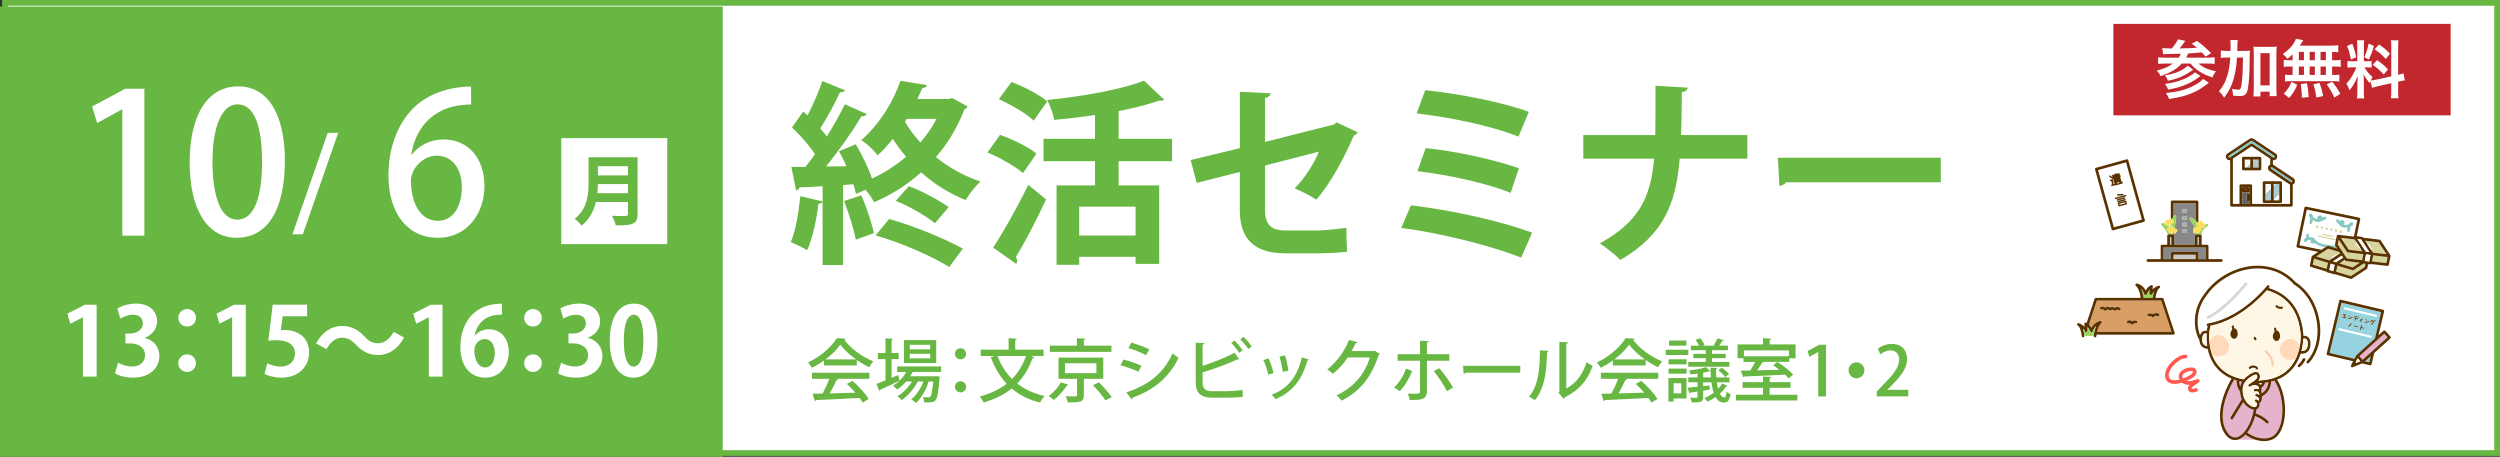 <?xml version="1.0" encoding="UTF-8"?><svg id="_レイヤー_1" xmlns="http://www.w3.org/2000/svg" viewBox="0 0 437.365 79.913"><rect x="0" y="0" width="437.365" height="79.913" fill="#333333" stroke="none"/><defs><style>.cls-1{fill:#d99e63;}.cls-2{stroke:#67b742;stroke-miterlimit:10;}.cls-2,.cls-3{fill:#fff;}.cls-4{fill:#adcacf;}.cls-5{fill:#ff5952;}.cls-6{fill:none;}.cls-7{fill:#ffdaba;}.cls-8{fill:#c8c9c9;}.cls-9{fill:#d7d49d;}.cls-10{fill:#fff7e6;}.cls-11{fill:#c1272d;}.cls-12{fill:#67b742;}.cls-13{fill:#a9aaaa;}.cls-14{fill:#e6b3cc;}.cls-15{fill:#9cd461;}.cls-16{fill:#5a3200;}.cls-17{fill:#656363;}.cls-18{fill:#888;}.cls-19{fill:#ffccad;}.cls-20{fill:#d3dad6;}.cls-21{fill:#95d3e1;}.cls-22{fill:#85c9c2;}.cls-23{fill:#ffde5c;}</style></defs><rect class="cls-2" x=".872" y=".5" width="435.993" height="78.756"/><rect class="cls-11" x="369.729" y="4.178" width="59" height="16"/><rect class="cls-12" y="1.156" width="126.438" height="78.756"/><path class="cls-12" d="M144.162,63.935v-.876c-.66.48-1.391.924-2.123,1.283-.144-.264-.432-.695-.672-.935,2.099-.96,4.114-2.735,5.037-4.246l1.571.084c-.024.096-.132.18-.276.204,1.14,1.559,3.227,3.034,5.085,3.766-.276.288-.528.695-.732,1.031-.708-.336-1.451-.779-2.159-1.271v.96h-5.733ZM142.063,66.274v-1.067h10.039v1.067h-5.709l.264.084c-.048.096-.156.144-.324.144-.3.684-.731,1.571-1.175,2.327,1.391-.036,2.95-.084,4.485-.132-.468-.54-.983-1.092-1.487-1.535l.983-.528c1.103.947,2.267,2.243,2.83,3.154l-1.043.647c-.144-.239-.324-.527-.54-.815-2.806.156-5.757.288-7.628.372-.024.107-.108.156-.204.18l-.408-1.283c.503-.012,1.104-.012,1.763-.036.42-.768.876-1.763,1.176-2.578h-3.022ZM149.763,62.879c-1.104-.779-2.099-1.703-2.758-2.591-.576.852-1.5,1.775-2.591,2.591h5.349Z"/><path class="cls-12" d="M164.653,65.074h-4.977c-.132.252-.276.503-.444.755h4.342l.228-.023.611.096c-.012.096-.024.204-.048.3-.192,2.495-.384,3.466-.708,3.813-.348.384-.684.408-1.967.372-.012-.275-.108-.684-.252-.923.419.035.792.048.959.048s.276-.024.36-.132c.204-.204.359-.912.503-2.639h-.792c-.432,1.427-1.295,2.962-2.243,3.766-.192-.228-.54-.504-.815-.659.887-.636,1.667-1.859,2.135-3.106h-.972c-.636,1.235-1.775,2.555-2.818,3.262-.192-.228-.504-.516-.768-.684.959-.527,1.931-1.547,2.579-2.578h-1.031c-.48.552-1.02,1.031-1.583,1.391-.167-.18-.503-.503-.719-.659.396-.228.779-.516,1.127-.863v-.013c-1.223.6-2.519,1.212-3.37,1.596,0,.096-.06.18-.156.216l-.492-1.247c.432-.156.972-.372,1.571-.624v-3.706h-1.332v-1.079h1.332v-2.566l1.343.083c-.012.097-.084.156-.276.181v2.303h1.235v1.079h-1.235v3.274l1.163-.492c.024.048.024.097.228.983.456-.443.864-.971,1.175-1.522h-1.595v-.972h7.7v.972ZM163.79,59.509v4.006h-5.649v-4.006h5.649ZM162.734,61.116v-.792h-3.574v.792h3.574ZM162.734,62.699v-.804h-3.574v.804h3.574Z"/><path class="cls-12" d="M169.012,61.896c0,.54-.432.972-.972.972-.54,0-.971-.432-.971-.972s.432-.972.971-.972c.564,0,.972.456.972.972ZM169.012,67.677c0,.539-.432.971-.972.971-.54,0-.971-.432-.971-.971,0-.54.432-.972.971-.972.564,0,.972.456.972.972Z"/><path class="cls-12" d="M182.569,62.28h-2.255c.552.192.612.216.671.24-.048.084-.156.144-.335.132-.66,1.799-1.547,3.262-2.699,4.438,1.295,1.02,2.891,1.763,4.797,2.194-.264.265-.636.792-.815,1.14-1.991-.504-3.622-1.331-4.941-2.459-1.331,1.08-2.95,1.871-4.905,2.459-.132-.288-.444-.792-.672-1.056,1.859-.504,3.418-1.235,4.702-2.23-1.199-1.26-2.099-2.818-2.783-4.653l.636-.204h-2.398v-1.104h4.881v-2.003l1.439.084c-.012.096-.084.168-.276.192v1.727h4.954v1.104ZM174.521,62.28c.564,1.56,1.416,2.914,2.531,4.018,1.055-1.067,1.871-2.398,2.447-4.018h-4.978Z"/><path class="cls-12" d="M186.941,67.317c-.036.084-.132.132-.288.12-.492.792-1.415,1.847-2.279,2.53-.24-.228-.659-.527-.923-.671.852-.612,1.727-1.607,2.159-2.411l1.332.432ZM194.449,60.469v1.091h-10.782v-1.091h4.737v-1.308l1.5.096c-.012.096-.096.168-.288.192v1.02h4.833ZM193.01,66.274h-3.394v2.878c0,1.104-.419,1.271-2.806,1.247-.048-.323-.216-.768-.372-1.079.432.012.875.024,1.211.024.731,0,.78,0,.78-.216v-2.854h-3.25v-3.718h7.832v3.718ZM186.306,63.551v1.739h5.505v-1.739h-5.505ZM193.382,70.039c-.432-.708-1.379-1.847-2.171-2.65l1.043-.504c.768.779,1.763,1.859,2.243,2.579l-1.115.575Z"/><path class="cls-12" d="M196.531,62.904c1.079.264,2.363.707,3.154,1.091l-.516,1.044c-.78-.384-2.099-.863-3.143-1.14l.504-.995ZM197.058,68.636c3.778-1.235,6.465-3.238,8.072-6.812.24.216.78.6,1.043.768-1.619,3.479-4.485,5.733-8.047,6.969.036.107-.036.252-.156.312l-.912-1.235ZM197.922,59.941c1.08.312,2.327.768,3.142,1.176l-.563,1.02c-.852-.456-2.027-.924-3.106-1.235l.528-.96Z"/><path class="cls-12" d="M214.791,68.432c.552-.012,1.871-.084,2.591-.216.012.396.036.828.048,1.212-.72.096-1.979.144-2.531.144h-2.842c-1.955,0-2.866-.827-2.866-2.639v-6.979l1.547.083c-.012.12-.108.217-.348.252v3.719c1.691-.54,4.09-1.476,5.577-2.291l.828,1.14c-.048.035-.108.048-.18.048-.06,0-.12-.013-.18-.036-1.295.647-3.994,1.679-6.044,2.267v1.811c0,1.104.528,1.487,1.691,1.487h2.71ZM215.966,59.57c.504.467,1.092,1.211,1.416,1.715l-.6.443c-.3-.504-.924-1.308-1.379-1.727l.563-.432ZM217.538,58.921c.516.468,1.115,1.188,1.427,1.691l-.587.443c-.312-.491-.948-1.259-1.392-1.69l.552-.444Z"/><path class="cls-12" d="M221.935,62.711c.335.731.719,1.859.875,2.566l-.936.265c-.145-.732-.492-1.8-.852-2.555l.912-.276ZM228.998,62.915c-.036.084-.144.132-.276.132-.959,3.514-2.77,5.637-5.588,6.776-.133-.204-.444-.576-.648-.768,2.699-1.031,4.426-2.975,5.266-6.536l1.247.396ZM224.824,62.184c.252.768.479,1.919.563,2.675l-.971.203c-.096-.779-.324-1.883-.576-2.674l.983-.204Z"/><path class="cls-12" d="M241.418,61.907c-.036.084-.144.156-.216.204-1.308,3.898-3.227,6.333-6.513,7.987-.192-.275-.54-.671-.876-.923,3.07-1.464,4.918-3.706,5.854-6.633h-3.887c-.646.996-1.595,2.051-2.613,2.854-.229-.228-.648-.575-.973-.768,1.596-1.235,3.023-3.094,3.803-5.145l1.523.384c-.037.119-.192.18-.36.18-.216.479-.468.936-.708,1.367h3.814l.18-.072.972.563Z"/><path class="cls-12" d="M247.05,64.906c-.54,1.391-1.271,2.626-2.172,3.514l-.995-.624c.827-.791,1.595-1.906,2.087-3.298l1.08.408ZM249.64,63.107v5.302c0,1.571-1.151,1.571-2.998,1.571-.061-.312-.204-.78-.348-1.116.359.013.803.024,1.15.024.744,0,.984,0,.984-.456v-5.325h-3.922v-1.139h3.922v-2.363l1.535.084c-.024.12-.107.229-.324.252v2.027h3.91v1.139h-3.91ZM251.786,64.414c.864.972,1.824,2.351,2.424,3.395l-1.08.623c-.527-1.055-1.559-2.639-2.314-3.514l.971-.504Z"/><path class="cls-12" d="M255.955,63.994h10.015v1.199h-9.535c-.072.12-.228.204-.384.216l-.096-1.415Z"/><path class="cls-12" d="M270.929,61.392c-.012.132-.119.216-.287.24-.072,3.334-.372,6.188-2.111,8.383-.264-.191-.707-.455-1.043-.623,1.68-1.907,1.895-4.966,1.919-8.107l1.522.107ZM274.023,67.952c1.787-.924,2.927-2.603,3.538-4.581.252.203.779.503,1.067.659-.863,2.447-2.303,4.21-4.845,5.457-.049.108-.156.204-.24.276l-.899-1.08.168-.216v-8.659l1.511.084c-.023.12-.107.228-.3.264v7.796Z"/><path class="cls-12" d="M282.161,63.935v-.876c-.659.48-1.391.924-2.122,1.283-.144-.264-.433-.695-.672-.935,2.099-.96,4.114-2.735,5.037-4.246l1.571.084c-.023.096-.132.18-.275.204,1.139,1.559,3.227,3.034,5.085,3.766-.276.288-.528.695-.731,1.031-.708-.336-1.451-.779-2.159-1.271v.96h-5.733ZM280.063,66.274v-1.067h10.038v1.067h-5.709l.264.084c-.048.096-.155.144-.323.144-.301.684-.732,1.571-1.176,2.327,1.391-.036,2.95-.084,4.485-.132-.468-.54-.983-1.092-1.487-1.535l.984-.528c1.103.947,2.266,2.243,2.83,3.154l-1.043.647c-.145-.239-.324-.527-.541-.815-2.806.156-5.756.288-7.627.372-.024.107-.108.156-.204.18l-.407-1.283c.503-.012,1.104-.012,1.762-.036.42-.768.877-1.763,1.176-2.578h-3.021ZM287.763,62.879c-1.104-.779-2.1-1.703-2.758-2.591-.576.852-1.5,1.775-2.592,2.591h5.35Z"/><path class="cls-12" d="M295.373,61.188v.912h-3.958v-.912h3.958ZM295.05,66.142v3.573h-2.256v.54h-.911v-4.113h3.167ZM291.907,63.742v-.887h3.154v.887h-3.154ZM291.907,65.374v-.888h3.154v.888h-3.154ZM295.025,59.581v.888h-3.034v-.888h3.034ZM294.126,67.053h-1.332v1.763h1.332v-1.763ZM300.351,66.885c.06.432.132.804.228,1.128.276-.288.504-.601.696-.936l.936.432c-.024.071-.097.107-.229.107-.275.432-.647.863-1.092,1.26.229.432.504.659.792.659.192,0,.312-.288.36-1.02.203.181.479.336.695.42-.156,1.115-.492,1.499-1.152,1.499-.623,0-1.091-.348-1.451-.971-.443.323-.923.587-1.402.803-.12-.168-.372-.443-.552-.611.563-.24,1.115-.552,1.631-.947-.18-.504-.312-1.128-.407-1.823h-1.439v.672l1.127-.132.024.743-1.151.18v1.08c0,.863-.324.983-1.967.983-.049-.24-.18-.6-.301-.84.276.012.564.024.768.024.457,0,.504,0,.504-.181v-.911c-.467.072-.887.132-1.234.18-.013.084-.097.156-.168.168l-.324-1.007c.479-.036,1.08-.108,1.727-.181v-.779h-1.619v-.852h1.619v-.672c-.407.061-.814.108-1.211.132-.036-.18-.145-.479-.24-.684,1.044-.119,2.268-.323,2.963-.575l.707.72c-.023.023-.071.036-.131.036-.024,0-.061,0-.097-.013-.276.084-.624.156-.995.229v.827h1.355c-.049-.527-.084-1.104-.096-1.703l1.234.036c0,.108-.084.18-.252.192,0,.527.024,1.019.061,1.475h2.291v.852h-2.207ZM298.419,61.907v-.636h-2.614v-.803h1.439c-.144-.324-.384-.696-.612-1.008l.816-.3c.299.348.611.852.743,1.188l-.323.12h2.182c-.084-.036-.155-.061-.227-.084.215-.349.503-.864.659-1.212l1.115.372c-.036.084-.12.12-.264.107-.144.229-.372.552-.575.816h1.535v.803h-2.783v.636h2.398v.744h-2.398v.672h3.034v.839h-7.185v-.839h3.059v-.672h-2.182v-.744h2.182ZM301.813,65.961c-.229-.348-.756-.852-1.211-1.187l.623-.444c.469.312,1.008.792,1.26,1.128l-.672.503Z"/><path class="cls-12" d="M309.592,69.056h4.845v1.008h-10.746v-1.008h4.738v-1.211h-3.574v-.996h3.574v-.983l1.439.084c-.012.096-.084.168-.276.192v.707h3.658v.996h-3.658v1.211ZM305.022,63.311v-.636h-1.043v-2.422h4.449v-1.092l1.439.084c-.012.107-.084.168-.276.204v.804h4.534v2.422h-1.092v.636h-4.63l.144.048c-.035.072-.131.12-.287.12-.229.384-.54.863-.852,1.308,1.211-.024,2.566-.048,3.898-.096-.373-.288-.744-.564-1.104-.804l.755-.563c.972.611,2.183,1.547,2.759,2.219l-.804.647c-.155-.192-.372-.408-.612-.647-2.602.144-5.312.251-7.111.312-.023.096-.096.156-.18.168l-.48-1.188,1.668-.024c.299-.455.623-1.007.863-1.499h-2.039ZM312.962,61.296h-7.867v1.031h7.867v-1.031Z"/><path class="cls-12" d="M318.09,69.344v-7.76h-.024l-1.523.839-.311-1.019,2.038-1.092h1.175v9.031h-1.354Z"/><path class="cls-12" d="M326.175,64.786c0,.768-.623,1.391-1.391,1.391s-1.391-.623-1.391-1.391.623-1.392,1.391-1.392c.791,0,1.391.647,1.391,1.392Z"/><path class="cls-12" d="M333.833,69.344h-5.494v-.852l.947-.996c1.908-1.954,2.963-3.202,2.963-4.557,0-.876-.42-1.644-1.559-1.644-.695,0-1.32.372-1.739.708l-.42-.996c.552-.455,1.427-.839,2.435-.839,1.859,0,2.674,1.259,2.674,2.626,0,1.655-1.127,3.034-2.697,4.617l-.744.756v.024h3.635v1.151Z"/><path class="cls-3" d="M378.28,8.413c.353.033.914.055,1.673.066.483-.572.804-1.057,1.067-1.606l1.287.275c-.045.055-.055.076-.1.143-.274.385-.582.803-.902,1.177,1.871-.032,2.102-.044,3.059-.121-.341-.274-.473-.374-.924-.704l.924-.483c.914.66,1.486,1.155,2.465,2.146l-.979.594q-.484-.55-.65-.737c-.758.088-1.297.121-2.365.188-.143.308-.209.439-.373.736h3.674c.616,0,1.034-.021,1.31-.065v1.155c-.341-.033-.726-.056-1.298-.056h-1.508c.693.649,1.639,1.067,3.047,1.354-.297.33-.45.594-.615,1.078-1.672-.517-2.981-1.354-3.84-2.432h-1.54c-.925.99-1.837,1.529-3.696,2.212-.221-.462-.342-.627-.693-.979,1.396-.363,2.035-.648,2.827-1.232h-1.265c-.496,0-.957.022-1.31.056v-1.155c.308.044.716.065,1.287.065h2.311c.176-.23.297-.462.374-.682-1.111.033-1.541.044-2.52.055-.22,0-.374.012-.572.033l-.154-1.078ZM384.959,13.298c-.99.737-1.562,1.089-2.476,1.475-.891.396-1.826.66-3.18.901-.176-.473-.297-.682-.583-.99,1.585-.176,3.048-.627,4.202-1.275.551-.309.881-.551,1.068-.771l.968.66ZM383.694,12.209c-.99.648-1.211.792-1.596.979-.825.43-1.694.704-2.828.936-.176-.462-.264-.638-.539-.946,1.287-.176,2.333-.528,3.246-1.089.297-.188.627-.43.77-.595l.947.716ZM386.422,14.475c-1.11.858-1.562,1.155-2.365,1.552-1.298.638-2.597,1.001-4.587,1.298-.144-.418-.265-.66-.562-1.056,2.256-.198,3.852-.66,5.381-1.562.462-.264.891-.605,1.144-.891l.99.659Z"/><path class="cls-3" d="M392.394,8.908c.572,0,.893-.011,1.232-.044-.043.385-.043.407-.055,1.793-.021,2.3-.132,3.961-.33,4.896-.197.969-.518,1.255-1.419,1.255-.274,0-.683-.022-1.155-.077-.021-.539-.055-.683-.197-1.178.418.077.824.133,1.078.133.307,0,.406-.077.506-.44.121-.418.22-1.386.285-2.607q.045-.968.066-2.574h-1.057c-.088,1.485-.252,2.53-.561,3.652-.352,1.287-.836,2.256-1.684,3.366-.297-.483-.539-.78-.902-1.122.693-.813,1.134-1.628,1.464-2.739.274-.935.429-1.837.517-3.157h-.55c-.474,0-.792.021-1.11.066v-1.288c.297.045.637.066,1.209.066h.496c.01-.319.01-.341.01-.924,0-.44-.021-.704-.065-.979h1.32c-.044.231-.056.363-.065.727q0,.209-.033,1.177h1ZM395.452,16.873h-1.231c.044-.341.065-.77.065-1.265v-6.315c0-.506-.011-.792-.055-1.155.319.045.572.056.99.056h2.09c.44,0,.683-.011.99-.056-.043.363-.055.649-.055,1.155v6.305c0,.527.021.869.066,1.221h-1.244v-.781h-1.617v.836ZM395.452,14.938h1.617v-5.645h-1.617v5.645Z"/><path class="cls-3" d="M401.084,9.514c-.308.297-.474.429-.902.77-.341-.418-.483-.572-.803-.836,1.034-.748,1.64-1.364,2.046-2.123.1-.188.188-.374.231-.539l1.276.242q-.088.132-.231.396c-.11.188-.198.33-.353.562h5.336c.672,0,1.045-.022,1.387-.066v1.21c-.363-.032-.518-.044-1.078-.055v1.463h.429c.517,0,.759-.011,1.078-.065v1.232c-.319-.056-.571-.066-1.078-.066h-.429v1.475h.22c.517,0,.759-.012,1.046-.056v1.21c-.287-.055-.551-.065-1.023-.065h-7.504c-.429,0-.67.011-.979.065v-1.21c.297.044.583.056,1.078.056h.253v-1.475h-.474c-.494,0-.748.011-1.078.066v-1.232c.319.055.562.065,1.078.065h.474v-1.022ZM399.522,16.378c.67-.66.989-1.133,1.363-2.057l1.012.506c-.451,1.067-.736,1.519-1.418,2.311l-.957-.76ZM402.173,10.536h.892v-1.463h-.892v1.463ZM402.173,13.112h.892v-1.475h-.892v1.475ZM402.69,17.094v-.451c0-.418-.088-1.408-.165-1.947l1.067-.121c.187,1.001.252,1.485.297,2.409l-1.199.11ZM404.978,10.536v-1.463h-.913v1.463h.913ZM404.978,13.112v-1.475h-.913v1.475h.913ZM405.243,17.061c-.166-1.067-.231-1.375-.518-2.311l1.066-.242c.309.869.451,1.354.65,2.288l-1.199.265ZM406.903,10.536v-1.463h-.935v1.463h.935ZM406.903,13.112v-1.475h-.935v1.475h.935ZM408.378,17.072c-.396-.913-.671-1.375-1.32-2.299l.946-.474c.638.781.968,1.276,1.431,2.112l-1.057.66Z"/><path class="cls-3" d="M414.714,14.178c-.056.144-.066.198-.121.374-.463-.517-.771-.946-1.111-1.551.055.748.066.902.066,1.254v1.815c0,.528.01.814.065,1.145h-1.276c.055-.353.077-.683.077-1.167v-1.419c0-.439.022-.957.044-1.32-.495,1.211-.848,1.826-1.43,2.476-.121-.429-.319-.825-.562-1.133.462-.474.813-.957,1.188-1.629.23-.406.275-.517.582-1.243h-.571c-.484,0-.726.012-.99.056v-1.166c.253.044.483.055.99.055h.737v-2.607c0-.495-.012-.814-.055-1.078h1.254c-.045.286-.055.539-.055,1.067v2.618h.517c.418,0,.604-.011.847-.044v1.144c-.264-.032-.484-.044-.869-.044h-.396c.408.693.814,1.188,1.42,1.684-.154.275-.198.374-.309.616.254-.011.639-.077,1.013-.154l2.574-.572v-5.027c0-.638-.011-.936-.065-1.276h1.33c-.055.363-.065.66-.065,1.266v4.774c.451-.11.649-.165.935-.275l.231,1.255c-.297.032-.604.088-1.056.197l-.11.022v1.606c0,.616.011.946.065,1.298h-1.33c.055-.374.065-.638.065-1.31v-1.331l-2.332.528c-.484.11-.804.198-1.046.275l-.252-1.178ZM411.534,7.643c.352.979.517,1.541.671,2.377l-.925.396c-.176-1.012-.373-1.693-.682-2.354l.936-.419ZM415.308,8.029c-.286,1.012-.43,1.397-.881,2.387l-.803-.418c.352-.736.539-1.309.76-2.376l.924.407ZM415.857,10.526c.869.594,1.343,1.001,1.915,1.617l-.749.892c-.771-.825-1.144-1.155-1.937-1.694l.771-.814ZM416.198,7.776c.946.66,1.299.968,1.926,1.617l-.748.924c-.814-.869-.869-.913-1.947-1.694l.77-.847Z"/><path class="cls-3" d="M21.399,41.224v-22.085h-.068l-4.335,2.39-.887-2.901,5.803-3.106h3.345v25.703h-3.857Z"/><path class="cls-3" d="M33.18,28.423c0-8.396,3.174-13.312,8.499-13.312,5.427,0,8.158,5.256,8.158,13.039,0,8.704-3.141,13.448-8.431,13.448-5.359,0-8.226-5.291-8.226-13.176ZM45.844,28.287c0-6.11-1.297-10.036-4.301-10.036-2.594,0-4.369,3.618-4.369,10.036,0,6.383,1.57,10.138,4.301,10.138,3.345,0,4.369-4.813,4.369-10.138Z"/><path class="cls-3" d="M52.98,40.98h-1.812l6.167-17.744h1.833l-6.188,17.744Z"/><path class="cls-3" d="M72.02,27.058c1.195-1.502,3.106-2.662,5.598-2.662,4.13,0,7.134,3.106,7.134,8.158,0,4.778-3.038,9.045-8.124,9.045-5.461,0-8.67-4.472-8.67-10.854,0-5.018,1.672-9.011,4.13-11.605,2.663-2.799,6.69-3.993,10.309-3.993l.034,3.14c-7.305,0-9.933,4.983-10.479,8.772h.068ZM80.793,32.792c0-3.345-1.707-5.563-4.403-5.563-2.287,0-4.505,2.15-4.505,4.472.068,4.027,1.741,6.929,4.745,6.929,2.594,0,4.164-2.457,4.164-5.837Z"/><path class="cls-12" d="M166.573,17.146l2.696,1.468c-.068.204-.273.409-.546.512-1.195,3.141-2.901,5.939-4.983,8.362,2.287,1.844,4.915,3.312,7.782,4.267-.853.785-2.014,2.253-2.594,3.243-2.867-1.16-5.496-2.799-7.782-4.847-2.458,2.219-5.257,3.959-8.227,5.223-.273-.581-.887-1.435-1.502-2.185l-1.672.75c-.103-.512-.239-1.092-.444-1.706l-1.809.137v13.994h-3.584v-11.024c-.171.238-.444.307-.717.272-.341,2.799-1.024,6.076-1.98,8.158-.75-.478-2.048-1.059-2.867-1.434.854-1.877,1.366-5.12,1.673-8.021l3.891.922v-2.663c-1.536.103-2.901.171-4.028.205-.103.342-.375.478-.614.512l-.819-4.096h2.458c.546-.683,1.126-1.434,1.673-2.219-.99-1.502-2.594-3.345-4.028-4.677l1.979-2.799.751.683c.99-1.911,1.98-4.198,2.594-6.007l3.994,1.638c-.136.205-.478.342-.921.342-.854,1.877-2.253,4.438-3.448,6.314.41.479.819.956,1.161,1.399,1.195-1.945,2.321-3.925,3.14-5.632l3.857,1.741c-.171.238-.512.375-.956.375-1.57,2.629-3.959,6.042-6.178,8.772l3.55-.034c-.375-.922-.854-1.809-1.297-2.628l2.936-1.229c1.092,1.844,2.219,4.131,2.833,6.008,2.15-.989,4.165-2.287,5.974-3.823-.854-.989-1.604-2.014-2.321-3.14-.785,1.023-1.672,1.979-2.662,2.901-.615-.854-1.946-2.15-2.868-2.663,3.448-3.003,5.701-7.031,6.861-10.376l4.642.751c-.068.307-.341.478-.819.512-.273.614-.546,1.263-.854,1.911h5.461l.615-.17ZM149.71,41.927c-.307-1.81-1.229-4.643-2.048-6.759l3.038-.99c.888,2.116,1.809,4.813,2.185,6.622l-3.174,1.127ZM166.061,46.705c-3.004-1.877-8.397-4.232-12.868-5.529l2.355-2.868c4.438,1.229,9.762,3.482,12.903,5.188l-2.39,3.209ZM163.569,39.059c-1.536-1.263-4.472-2.969-6.861-3.925l2.287-2.561c2.423.888,5.325,2.492,6.963,3.652l-2.389,2.833ZM158.62,20.798l-.308.512c.751,1.263,1.673,2.491,2.697,3.618,1.092-1.263,2.048-2.629,2.833-4.13h-5.222Z"/><path class="cls-12" d="M174.943,23.597c2.15.751,4.983,2.116,6.383,3.276l-2.355,3.414c-1.297-1.161-4.028-2.697-6.212-3.619l2.185-3.071ZM173.749,43.326c1.707-2.629,4.198-6.964,6.144-10.991l3.106,2.56c-1.672,3.618-3.652,7.407-5.291,10.104.17.205.239.41.239.614,0,.205-.068.376-.17.547l-4.028-2.833ZM176.957,14.346c2.116.785,4.881,2.219,6.247,3.38l-2.355,3.379c-1.263-1.229-3.959-2.799-6.11-3.755l2.219-3.004ZM205.049,28.204h-9.353v4.233h7.1v13.722h-4.13v-1.229h-9.865v1.399h-3.959v-13.892h6.725v-4.233h-9.011v-3.925h9.011v-4.165c-2.39.376-4.813.649-7.134.854-.17-.989-.75-2.594-1.229-3.481,6.178-.614,12.937-1.809,16.93-3.379l3.55,3.345c-.205.171-.444.171-.956.171-1.979.683-4.403,1.297-7.031,1.809v4.848h9.353v3.925ZM198.666,41.21v-5.053h-9.865v5.053h9.865Z"/><path class="cls-12" d="M237.519,23.153c-.103.239-.342.444-.684.581-1.502,3.618-4.197,8.567-6.553,11.195-.956-.648-2.526-1.434-3.789-1.979,1.707-1.707,3.346-4.198,4.232-6.417l-9.421,2.423v7.681c0,2.73,1.126,3.687,3.652,3.687h5.358c1.332,0,3.893-.273,5.223-.479,0,1.264.068,3.004.137,4.199-1.365.17-3.754.272-5.256.272h-5.53c-5.359,0-7.987-2.389-7.987-7.543v-6.69l-7.543,1.911-1.058-3.993,8.602-2.082v-9.865l5.393.273c-.033.443-.409.683-.989.819v7.68l12.05-3.038.478-.375,3.687,1.74Z"/><path class="cls-12" d="M246.845,35.919c7.1.854,15.395,2.662,21.197,4.778l-1.912,4.369c-5.018-1.979-13.789-4.267-20.992-5.188l1.707-3.959ZM249.337,15.78c5.768.581,13.652,2.117,18.125,3.789l-1.81,4.335c-4.847-1.945-12.015-3.379-17.817-4.062l1.502-4.062ZM249.405,25.918c5.119.478,12.186,2.048,16.315,3.516l-1.434,4.301c-3.823-1.57-10.889-3.175-16.315-3.789l1.434-4.027Z"/><path class="cls-12" d="M305.699,27.761h-11.845c-.648,8.021-2.901,13.347-10.377,17.716-.854-.888-2.491-2.15-3.584-2.901,6.793-3.755,8.875-7.953,9.49-14.814h-12.391v-4.13h12.595c.034-1.229.034-5.018.034-8.636l5.632.341c-.067.443-.376.683-1.024.785-.033,2.73-.033,5.223-.136,7.51h11.605v4.13Z"/><path class="cls-12" d="M311.032,27.59h28.502v4.301h-27.068c-.205.342-.684.581-1.161.648l-.272-4.949Z"/><rect class="cls-3" x="98.188" y="24.166" width="18.541" height="18.541"/><path class="cls-3" d="M14.509,65.886v-10.378h-.033l-2.162,1.131-.532-1.763,3.061-1.563h2.062v12.573h-2.396Z"/><path class="cls-3" d="M25.32,59.117c1.397.315,2.562,1.446,2.562,3.159,0,2.096-1.68,3.793-4.607,3.793-1.331,0-2.528-.35-3.16-.766l.549-1.862c.466.299,1.48.682,2.445.682,1.513,0,2.262-.932,2.262-1.963,0-1.413-1.231-2.079-2.578-2.079h-.848v-1.729h.798c.981,0,2.246-.549,2.246-1.763,0-.882-.582-1.53-1.747-1.53-.865,0-1.713.383-2.195.682l-.516-1.763c.648-.433,1.929-.865,3.276-.865,2.412,0,3.676,1.414,3.676,3.077,0,1.297-.782,2.378-2.162,2.894v.034Z"/><path class="cls-3" d="M34.285,55.608c0,.849-.699,1.53-1.547,1.53s-1.547-.682-1.547-1.53c0-.865.699-1.547,1.547-1.547.882,0,1.547.715,1.547,1.547ZM34.285,63.525c0,.864-.699,1.547-1.547,1.547s-1.547-.683-1.547-1.547c0-.849.699-1.53,1.547-1.53.882,0,1.547.715,1.547,1.53Z"/><path class="cls-3" d="M40.606,65.886v-10.378h-.034l-2.162,1.131-.532-1.763,3.061-1.563h2.062v12.573h-2.395Z"/><path class="cls-3" d="M53.728,53.296v2.028h-4.274l-.333,2.462c.233-.033.433-.05.699-.05,2.195,0,4.258,1.23,4.258,3.941,0,2.412-1.846,4.392-4.807,4.392-1.248,0-2.378-.316-2.994-.649l.482-1.862c.499.266,1.414.582,2.378.582,1.281,0,2.462-.815,2.462-2.262,0-1.514-1.115-2.362-3.244-2.362-.565,0-.998.033-1.414.083l.765-6.303h6.021Z"/><path class="cls-3" d="M70.693,59.05c-1.114,2.062-2.744,3.061-4.524,3.061-1.58,0-2.794-.599-3.925-1.829-.715-.749-1.314-1.198-2.478-1.198-1.064,0-2.012.815-2.645,1.996l-1.83-.998c1.115-2.062,2.745-3.06,4.524-3.06,1.58,0,2.794.599,3.925,1.829.715.765,1.331,1.197,2.478,1.197,1.064,0,2.013-.814,2.645-1.995l1.83.997Z"/><path class="cls-3" d="M75.018,65.886v-10.378h-.034l-2.162,1.131-.532-1.763,3.061-1.563h2.062v12.573h-2.395Z"/><path class="cls-3" d="M83.068,58.718c.549-.665,1.414-1.114,2.495-1.114,1.946,0,3.443,1.479,3.443,3.991,0,2.379-1.547,4.475-4.092,4.475-2.844,0-4.374-2.279-4.374-5.355,0-2.878,1.297-7.585,7.285-7.585v1.896c-.316,0-.665.033-1.081.083-2.312.316-3.409,1.946-3.726,3.609h.05ZM86.561,61.711c0-1.313-.632-2.395-1.78-2.395-.732,0-1.796.632-1.796,2.046.033,1.63.699,2.927,1.913,2.927,1.081,0,1.664-1.164,1.664-2.578Z"/><path class="cls-3" d="M94.793,55.608c0,.849-.699,1.53-1.547,1.53s-1.547-.682-1.547-1.53c0-.865.699-1.547,1.547-1.547.882,0,1.547.715,1.547,1.547ZM94.793,63.525c0,.864-.699,1.547-1.547,1.547s-1.547-.683-1.547-1.547c0-.849.699-1.53,1.547-1.53.882,0,1.547.715,1.547,1.53Z"/><path class="cls-3" d="M102.827,59.117c1.397.315,2.562,1.446,2.562,3.159,0,2.096-1.68,3.793-4.607,3.793-1.331,0-2.528-.35-3.16-.766l.549-1.862c.466.299,1.48.682,2.445.682,1.513,0,2.262-.932,2.262-1.963,0-1.413-1.231-2.079-2.578-2.079h-.848v-1.729h.798c.981,0,2.246-.549,2.246-1.763,0-.882-.582-1.53-1.747-1.53-.865,0-1.713.383-2.195.682l-.516-1.763c.648-.433,1.929-.865,3.276-.865,2.412,0,3.676,1.414,3.676,3.077,0,1.297-.782,2.378-2.162,2.894v.034Z"/><path class="cls-3" d="M106.669,59.632c0-3.825,1.414-6.52,4.241-6.52,2.96,0,4.108,2.928,4.108,6.42,0,4.158-1.547,6.537-4.191,6.537-2.927,0-4.158-2.928-4.158-6.438ZM110.86,64.123c1.131,0,1.696-1.597,1.696-4.541,0-2.844-.516-4.523-1.68-4.523-1.064,0-1.747,1.53-1.747,4.523,0,2.978.616,4.541,1.713,4.541h.017Z"/><path class="cls-12" d="M111.546,27.519v9.913c0,1.783-.838,1.996-3.819,1.996-.093-.466-.413-1.251-.666-1.677.625.04,1.331.04,1.823.04.878,0,.971,0,.971-.386v-2.062h-5.615c-.373,1.543-1.104,3.06-2.501,4.124-.239-.332-.865-.944-1.211-1.184,2.249-1.717,2.435-4.284,2.435-6.347v-4.418h8.583ZM104.601,32.202c-.013.506-.04,1.038-.093,1.597h5.349v-1.597h-5.256ZM109.856,29.075h-5.256v1.61h5.256v-1.61Z"/><path class="cls-6" d="M383.612,65.186c.046-.113.045-.18.033-.197-.023-.032-.127-.078-.314-.078-.023,0-.046.001-.071.002-.508.029-1.169.288-1.395.672-.094.159-.096.319-.008.503.022.045.045.088.07.127.042-.017.084-.034.125-.051.221-.095.591-.253.927-.446.491-.282.607-.467.634-.533Z"/><path class="cls-14" d="M391.761,66.69c-.005.202.014.551.165.939.049-.289.152-.569.302-.833-.16-.032-.315-.068-.467-.106Z"/><path class="cls-14" d="M391.443,76.936l3.096-.014c-.632-.201-1.214-.505-1.701-.883-.442.469-.917.777-1.394.897Z"/><path class="cls-14" d="M396.844,66.855c-.186.035-.377.066-.573.092-.087.346-.312.651-.627.879.004.051.006.1.007.145.003.105-.007.237-.029.353-.009.051-.021.105-.038.154.054.104.091.219.116.336.941-.625,1.122-1.486,1.144-1.959Z"/><path class="cls-14" d="M397.318,66.752c-.001.22-.029.535-.141.886-.166.518-.55,1.204-1.437,1.708-.004.071-.012.133-.023.181-.006.026-.018.08-.047.135.019.07.03.144.022.225-.027.291-.221.523-.412.636.04.168.065.403-.037.615-.112.236-.273.398-.477.484-.036.234-.08.467-.131.696.635.235,1.414.626,2.08,1.259.041.039.082.079.122.12.092.093.09.243-.003.335-.093.092-.243.09-.335-.003-.611-.622-1.362-1.009-1.979-1.243-.225.828-.545,1.602-.941,2.26-.137.228-.281.439-.43.63.56.428,1.257.758,1.999.92,1.134.248,2.143.063,2.77-.507,1.86-1.691,1.819-6.731-.022-9.5-.007.002-.014.004-.021.007-.18.057-.365.11-.557.157Z"/><path class="cls-14" d="M394.277,71.682c-.196-.024-.41-.097-.639-.221h-0c-.496-.267-.902-.652-1.198-1.121-.456.731-1.202,1.934-1.801,2.929-.067.112-.213.149-.325.081-.112-.067-.148-.213-.081-.325.069-.115.141-.234.213-.354.146-.24.297-.488.447-.734.5-.815.997-1.613,1.292-2.085-.148-.347-.244-.727-.282-1.131-.007-.07-.012-.141-.015-.212-.234-.304-.374-.61-.459-.873-.151-.472-.149-.88-.135-1.077-.163-.05-.322-.103-.476-.159.002.046-.009.092-.035.134-.003.004-.084.139-.213.375-.287.528-.806,1.564-1.198,2.796-.516,1.622-.912,3.929.131,5.707.344.587.93,1.249,1.768,1.074.644-.135,1.337-.751,1.901-1.689.525-.873.909-1.965,1.104-3.118Z"/><path class="cls-5" d="M384.406,66.328l-.027.009c-.738.246-1.38.429-1.86.314.743-.33,1.474-.73,1.677-1.224.162-.394.069-.655-.037-.804-.173-.244-.506-.364-.936-.34-.681.039-1.554.388-1.904.982-.202.343-.214.723-.032,1.099.008.016.016.032.024.048-.629.155-1.267.174-1.609-.065-.221-.154-.318-.418-.298-.808.06-1.153,1.862-2.89,2.964-2.86.003 0.0.006 0.0.009 0.0.171,0,.311-.136.316-.307.005-.175-.133-.32-.307-.325-.683-.019-1.553.414-2.326,1.159-.769.74-1.25,1.6-1.287,2.301-.04.769.286,1.164.567,1.36.605.422,1.573.336,2.394.087.297.246.678.369,1.143.364.063-.001.127-.004.191-.009-.161.174-.265.352-.287.544-.042.369.133.564.241.647.153.117.348.157.541.157.334,0,.662-.118.753-.154.163-.063.243-.247.179-.409-.064-.163-.247-.243-.409-.179-.313.122-.609.133-.675.087-.002-.007-.007-.03-.002-.077.001-.004.016-.113.291-.346.201-.17.462-.34.671-.477.127-.083.237-.155.323-.219.125-.092.164-.262.092-.4-.072-.138-.233-.203-.38-.154ZM381.926,66.217c-.025-.039-.048-.082-.07-.127-.089-.184-.086-.344.008-.503.226-.384.887-.644,1.395-.672.025-.001.049-.002.071-.002.187,0,.291.045.314.078.012.017.014.084-.033.197-.027.066-.143.251-.634.533-.336.193-.706.351-.927.446-.041.018-.083.035-.125.051Z"/><path class="cls-10" d="M395.429,67.295c.019.019.036.039.052.059.116-.104.208-.223.269-.352-.22.018-.447.03-.68.036.128.062.248.147.358.257Z"/><path class="cls-3" d="M403.572,63.192c.04-.044.08-.089.119-.134,2.543-2.958,2.08-7.786.133-10.806-.599-.929-1.359-1.719-2.266-2.357-.067.001-.134-.026-.182-.08-.006-.006-.011-.012-.017-.019-2.11-2.387-4.702-2.861-6.505-2.838-3.068.04-6.24,1.584-8.278,4.028-.352.422-.677.862-.964,1.306-.898,1.388-1.294,3.07-1.114,4.736.064.59.199,1.141.393,1.631.098-.321.265-.55.501-.684.227-.128.474-.142.687-.114.016-.139.03-.217.03-.22l0-.002c.036-.199.076-.393.119-.583-.087-.024-.157-.097-.172-.192-.018-.113.048-.221.151-.259.015-.005.03-.009.046-.012.192-.03.382-.065.57-.105,2.828-.598,5.259-2.234,6.838-3.545,1.119-.929,1.969-1.82,2.463-2.375.184-.207.319-.368.4-.466.057-.069.087-.107.088-.11.08-.103.229-.122.333-.042.103.08.122.229.042.333-.007.009-.037.047-.088.11.673.196,1.446.504,2.213.99.194.123.388.258.58.405.677.519,1.325,1.193,1.866,2.066.201.325.387.677.554,1.058.431.985.736,2.166.847,3.577l0.0.002c0.0.004.007.099.009.266.236-.022.529.002.777.179.34.243.496.694.462,1.339-.033.626-.239,1.079-.613,1.347-.053.038-.108.071-.163.099-.24.122-.494.157-.703.157-.086 0-.163-.006-.23-.014-.164.514-.385,1.048-.682,1.57-.225.395-.495.784-.816,1.151.353-.186.681-.405.98-.64.011-.043.035-.083.07-.114.181-.163.329-.328.446-.478.246-.313.357-.556.359-.56.054-.119.194-.172.313-.119.119.054.173.193.12.313-.008.019-.159.352-.499.758.06.01.13.004.211-.024.196-.066.371-.169.525-.289-.029-.08-.014-.174.047-.241ZM393.13,49.805c-.003.003-.497.62-1.282,1.474-.786.854-1.863,1.945-3.037,2.898-.783.635-1.609,1.21-2.427,1.611-.013.006-.025.011-.038.015-0,0-0.0 0-0.0 0-.024.007-.048.011-.073.011-.093,0-.183-.052-.227-.142-.061-.125-.01-.277.116-.338.124-.061.248-.126.373-.195 0-0.0 0-0.0 0-0.0.639-.355,1.293-.817,1.922-1.326.753-.608,1.471-1.281,2.097-1.911.932-.938,1.657-1.782,1.987-2.177.113-.136.18-.218.193-.234l.002-.003h0c.05-.062.123-.095.198-.095.055,0,.111.018.158.055.102.082.124.226.055.334-.005.007-.01.015-.016.022Z"/><path class="cls-16" d="M404.221,51.995c-.685-1.062-1.569-1.952-2.633-2.653-.874-.951-1.902-1.678-3.059-2.163-1.14-.478-2.379-.713-3.681-.695-1.582.021-3.216.42-4.726,1.154-1.51.734-2.862,1.787-3.911,3.044-.364.437-.7.892-.998,1.352-.957,1.479-1.379,3.27-1.187,5.044.101.93.369,1.777.766,2.463.023.487.18.863.469,1.121.306.272.689.343.96.354.013.063.027.126.041.19.144.626.367,1.282.704,1.921.506.958,1.273,1.877,2.412,2.581.316.195.661.374,1.035.533-.014.013-.026.028-.036.045-.035.057-.869,1.428-1.455,3.266-.346,1.085-.531,2.106-.551,3.034-.025,1.177.218,2.208.722,3.066.512.873,1.179,1.337,1.905,1.337.121,0,.244-.013.369-.039.025-.005.049-.011.074-.017.477-.12.953-.428,1.394-.897.487.377,1.069.682,1.701.883.166.053.336.099.508.136.362.079.714.118,1.05.118.857,0,1.607-.253,2.14-.738.976-.887,1.548-2.673,1.532-4.777-.008-1.001-.152-2.025-.416-2.96-.244-.862-.579-1.626-.998-2.277.826-.324,1.51-.758,2.071-1.258.208-.185.398-.379.574-.579.321-.367.591-.755.816-1.151.297-.522.518-1.055.682-1.57.067.008.144.014.23.014.209,0,.463-.034.703-.157.055-.028.11-.061.163-.099.374-.268.58-.721.613-1.347.034-.646-.122-1.096-.462-1.339-.248-.177-.54-.201-.777-.179-.002-.167-.008-.262-.009-.266l-0-.002c-.111-1.411-.416-2.592-.847-3.577-.167-.381-.353-.733-.554-1.058-.54-.873-1.189-1.547-1.866-2.066-.192-.147-.386-.282-.58-.405-.767-.486-1.541-.794-2.213-.99.052-.063.082-.102.088-.11.08-.103.062-.252-.042-.333-.103-.08-.252-.062-.333.042-.002.002-.032.041-.088.11-.081.098-.215.259-.4.466-.494.555-1.344,1.446-2.463,2.375-1.58,1.311-4.01,2.947-6.838,3.545-.188.04-.379.075-.57.105-.016.003-.031.007-.046.012-.104.038-.169.146-.151.259.015.095.085.168.172.192-.043.189-.083.383-.119.583l-0.0.002c-.001.004-.014.082-.03.22-.213-.028-.46-.014-.687.114-.236.134-.403.363-.501.684-.194-.49-.329-1.042-.393-1.631-.18-1.666.215-3.348,1.114-4.736.288-.444.612-.884.964-1.306,2.038-2.444,5.21-3.988,8.278-4.028,1.803-.023,4.395.45,6.505,2.838.006.006.011.012.017.019.048.054.115.081.182.08.907.638,1.667,1.429,2.266,2.357,1.947,3.019,2.41,7.848-.133,10.806-.039.045-.078.09-.119.134-.061.068-.076.161-.047.241.013.035.034.067.063.094.045.041.102.062.159.062.064,0,.129-.026.175-.078.682-.751,1.2-1.646,1.54-2.66.316-.942.472-1.966.464-3.042-.015-2.038-.637-4.157-1.705-5.813ZM402.783,60.743c.114-.592.16-1.114.177-1.507.158-.023.359-.021.51.087.249.178.281.603.264.929-.025.473-.164.805-.413.985-.221.159-.495.178-.687.165.06-.227.109-.447.15-.659ZM391.272,76.489c-.837.176-1.424-.487-1.768-1.074-1.043-1.778-.647-4.085-.131-5.707.392-1.232.911-2.268,1.198-2.796.128-.237.21-.371.213-.375.026-.042.037-.089.035-.134.154.056.313.109.476.159-.014.196-.016.605.135,1.077.084.263.225.569.459.873.004.071.009.142.015.212.038.404.134.783.282,1.131-.295.472-.792,1.269-1.292,2.085-.151.246-.302.493-.447.734-.073.12-.144.238-.213.354-.067.112-.031.258.081.325.112.068.258.031.325-.081.598-.995,1.344-2.198,1.801-2.929.296.469.702.853,1.198,1.121h0c.229.124.443.198.639.221-.194,1.153-.579,2.244-1.104,3.118-.564.938-1.257,1.554-1.901,1.689ZM395.7,68.814c-.025-.117-.063-.233-.116-.336.017-.05.029-.103.038-.154.021-.116.032-.248.029-.353-.001-.045-.003-.094-.007-.145.315-.227.54-.533.627-.879.197-.026.388-.056.573-.092-.022.473-.202,1.334-1.144,1.959ZM395.481,67.354c-.016-.02-.033-.04-.052-.059-.11-.11-.231-.194-.358-.257.233-.006.46-.018.68-.036-.061.13-.153.249-.269.352ZM393.825,66.971c-.155.095-.301.185-.414.27-.001.001-.002.001-.002.002-.105.078-.126.227-.048.332.078.105.227.126.332.048.392-.293,1.023-.37,1.401.008.069.069.078.191.083.355.001.029 0.0.061-.002.092-.033-.012-.066-.023-.1-.031-.047-.013-.094-.022-.14-.028-.197-.028-.383-.01-.479.02-.115.036-.185.152-.163.27.022.118.13.201.25.192.025-.002.051-.004.078-.006.093-.008.171-.014.238-.008.03.004.061.01.09.017.064.02.119.057.171.123.087.11.13.297.145.467-.114-.079-.261-.152-.447-.195-.125-.029-.25.047-.283.171-.033.124.039.251.162.288.26.076.407.178.477.33.031.068.05.118.046.156-.01.109-.085.198-.143.245-.014-.016-.028-.032-.043-.047-.071-.089-.18-.201-.35-.191,0,0-0.0 0-0.0 0-.131.007-.231.119-.224.25.006.104.077.188.171.215.014.011.033.029.052.048.001.002.002.003.003.005.021.028.047.062.08.096.003.009.006.018.01.028.026.075.106.302.039.441-.067.141-.153.226-.262.262-.165.054-.411 0-.692-.151-.847-.457-1.389-1.319-1.487-2.366-.025-.27-.026-.545-.002-.815.055-.612.407-1.195.991-1.643l.009-.007c.827-.634,1.196-.713,1.36-.669.042.011.096.038.138.143.192.474-.36.862-1.047,1.284ZM391.761,66.69c.152.038.307.073.467.106-.15.264-.253.544-.302.833-.151-.388-.17-.737-.165-.939ZM397.918,76.087c-.627.57-1.636.755-2.77.507-.742-.162-1.439-.492-1.999-.92.149-.192.293-.402.43-.63.396-.658.716-1.431.941-2.26.616.234,1.368.621,1.979,1.243.092.094.242.095.335.003.093-.092.095-.242.003-.335-.04-.041-.081-.081-.122-.12-.666-.633-1.445-1.023-2.08-1.259.051-.229.095-.461.131-.696.204-.086.365-.248.477-.484.101-.213.077-.448.037-.615.191-.113.385-.345.412-.636.007-.081-.003-.155-.022-.225.029-.055.041-.109.047-.135.011-.048.019-.11.023-.181.887-.504,1.271-1.189,1.437-1.708.112-.351.14-.666.141-.886.192-.047.377-.1.557-.157.007-.002.014-.004.021-.007,1.841,2.768,1.882,7.808.022,9.5ZM402.487,58.526c0.0 0.0 0.0.001 0.0.001l-0-.001h0ZM390.595,55.59c1.137-.602,2.271-1.37,3.37-2.282,1.215-1.008,2.108-1.958,2.597-2.515.472.125,1.007.309,1.556.578.481.236.973.536,1.445.92.709.576,1.375,1.337,1.897,2.353.522,1.016.901,2.287,1.027,3.884.001.016.008.127.008.313 0.0.353-.025.975-.159,1.714-.008.045-.017.091-.026.137-.117.6-.308,1.269-.611,1.932-.014.03-.027.059-.041.089-.221.467-.499.931-.849,1.365-.558.693-1.297,1.312-2.286,1.762-.905.411-2.021.681-3.403.724.239-.294.358-.642.191-1.054-.113-.278-.309-.383-.453-.422-.52-.142-1.22.326-1.773.75l-.009.007c-.21.161-.395.338-.553.528-1-.184-1.832-.48-2.527-.852-.763-.409-1.36-.91-1.83-1.459-.592-.693-.982-1.465-1.236-2.228-.048-.145-.092-.289-.131-.433-.153-.566-.236-1.118-.276-1.614-.024-.292-.033-.565-.033-.81,0-.382.022-.698.043-.917.011-.11.022-.195.029-.252.004-.029.007-.05.009-.065.001-.007.002-.012.002-.016l.001-.003-0.0.001c0-0.0 0-.001 0-.001l0-0.0 0-.001h0c-0.0 0-0.0.001-0.0.001l-0.0 0.0 0-.001v-0c.046-.253.098-.497.155-.732,1.276-.248,2.574-.717,3.864-1.4ZM385.267,59.284c.017-.325.093-.744.358-.895.123-.07.274-.075.412-.055-.012.184-.02.4-.02.641 0.0.448.029.982.118,1.56-.178-.02-.393-.078-.56-.228-.229-.205-.333-.549-.308-1.023Z"/><path class="cls-10" d="M403.321,61.237c.249-.18.388-.512.413-.985.017-.325-.015-.751-.264-.929-.151-.108-.351-.11-.51-.087-.017.393-.063.916-.177,1.507-.041.212-.09.432-.15.659.192.013.466-.006.687-.165Z"/><path class="cls-10" d="M385.575,60.307c.168.15.382.208.56.228-.089-.578-.118-1.112-.118-1.56 0-.241.008-.457.02-.641-.138-.021-.289-.016-.412.055-.265.152-.341.57-.358.895-.025.473.079.818.308,1.023Z"/><polygon class="cls-10" points="402.487 58.526 402.487 58.526 402.487 58.527 402.487 58.526"/><path class="cls-10" d="M386.576,57.722l-0.0.001-.001.003c-.001.003-.001.009-.002.016-.002.014-.005.036-.009.065-.008.057-.019.143-.029.252-.022.219-.043.535-.043.917-0.0.245.009.518.033.81.229-.489.6-.915,1.106-1.077,1.168-.374,2.243.632,2.365,1.818.079.765-.449,1.434-1.11,1.652-.641.212-1.363.234-1.867-.259-.029-.029-.058-.058-.087-.088.254.763.644,1.535,1.236,2.228.47.55,1.067,1.05,1.83,1.459.694.372,1.527.668,2.527.852.157-.189.342-.367.553-.528l.009-.007c.552-.423,1.253-.891,1.773-.75.145.039.34.145.453.422.167.412.048.76-.191,1.054,1.382-.043,2.498-.312,3.403-.724.989-.45,1.728-1.069,2.286-1.762.35-.434.628-.897.849-1.365-.088.049-.18.09-.274.121-.641.212-1.363.234-1.867-.259-.5-.489-.862-1.116-.609-1.849.208-.601.619-1.169,1.222-1.362.954-.305,1.846.31,2.207,1.191.134-.74.159-1.361.159-1.714,0-.186-.007-.297-.008-.313-.126-1.597-.505-2.868-1.027-3.884-.522-1.016-1.188-1.777-1.897-2.353-.473-.384-.965-.684-1.445-.92-.549-.269-1.083-.453-1.556-.578-.489.558-1.382,1.507-2.597,2.515-1.099.912-2.233,1.68-3.37,2.282-1.29.683-2.588,1.153-3.864,1.4-.057.235-.109.479-.155.732v0ZM398.192,53.396c.093-.046.205-.008.252.083.067.092.478.263.683.17.095-.044.208-.001.251.094.043.095.002.208-.094.251-.091.041-.195.059-.303.059-.368,0-.781-.208-.876-.403-.046-.094-.008-.208.086-.254ZM397.86,57.667c-.006-.044-.013-.088-.021-.133-.018-.103.051-.201.154-.22.103-.018.201.051.22.154.008.048.015.096.022.143.012.081.023.158.04.223.118-.011.241.036.359.167.326.362.365,1.24-.064,1.539-.475.331-.879-.114-.951-.609-.041-.279.102-.674.32-.906-.042-.112-.061-.237-.079-.359ZM396.223,61.367c.068-.091.197-.109.288-.04.054.041,1.321,1.016,1.283,2.616-.003.112-.094.201-.205.201-.002,0-.003-0-.005-0-.113-.003-.203-.097-.2-.21.033-1.392-1.108-2.27-1.12-2.278-.091-.068-.109-.197-.04-.288ZM394.348,58.965c.09-.054.206-.024.26.066l.132.223c.053.09.024.206-.066.26-.03.018-.064.027-.097.027-.065,0-.128-.033-.163-.093l-.132-.222c-.053-.09-.024-.206.066-.26ZM393.463,64.243c.191-.214.462-.314.806-.298.342.017.624.168.755.404.051.092.018.207-.074.258-.029.016-.061.024-.092.024-.067,0-.131-.035-.166-.098-.066-.119-.235-.199-.442-.209-.23-.012-.39.043-.504.171-.07.078-.189.085-.268.016-.078-.07-.085-.189-.016-.268ZM390.45,57.279c-.006-.044-.013-.089-.021-.133-.018-.103.051-.201.154-.219.103-.018.201.051.22.154.008.048.016.096.022.143.012.08.023.158.04.223.118-.011.241.036.359.167.326.362.365,1.24-.064,1.539-.475.331-.879-.114-.951-.609-.041-.279.102-.674.32-.906-.042-.112-.061-.237-.079-.358Z"/><polygon class="cls-10" points="386.576 57.722 386.576 57.723 386.576 57.723 386.576 57.722 386.576 57.722"/><polygon class="cls-10" points="386.576 57.724 386.576 57.723 386.576 57.723 386.576 57.724"/><path class="cls-16" d="M394.414,59.447c.035.06.099.093.163.093.033,0,.066-.009.097-.027.09-.053.12-.17.066-.26l-.132-.223c-.053-.09-.17-.12-.26-.066-.09.053-.12.17-.066.26l.132.222Z"/><path class="cls-16" d="M398.982,54.053c.108,0,.212-.018.303-.059.095-.043.137-.156.094-.251-.043-.095-.156-.137-.251-.094-.205.094-.616-.078-.683-.17-.047-.091-.159-.129-.252-.083-.094.046-.133.16-.086.254.096.195.509.403.876.403Z"/><path class="cls-7" d="M400.129,59.363c-.603.193-1.013.76-1.222,1.362-.253.732.109,1.36.609,1.849.505.493,1.226.471,1.867.259.095-.031.187-.072.274-.121.014-.03.028-.059.041-.089.303-.663.493-1.332.611-1.932.009-.046.017-.091.026-.137-.361-.882-1.253-1.497-2.207-1.191Z"/><path class="cls-7" d="M388.885,62.178c.661-.218,1.189-.888,1.11-1.652-.122-1.186-1.197-2.191-2.365-1.818-.506.162-.877.588-1.106,1.077.04.496.123,1.047.276,1.614.039.144.083.288.131.433.028.03.057.059.087.088.505.493,1.226.471,1.867.259Z"/><path class="cls-16" d="M397.619,58.932c.072.495.477.94.951.609.429-.299.391-1.177.064-1.539-.118-.131-.241-.178-.359-.167-.017-.065-.028-.142-.04-.223-.007-.047-.014-.095-.022-.143-.018-.103-.116-.172-.22-.154-.103.018-.172.116-.154.22.008.044.014.089.021.133.018.122.036.246.079.359-.218.233-.361.628-.32.906Z"/><path class="cls-16" d="M390.208,58.544c.072.495.477.94.951.609.429-.299.391-1.177.064-1.539-.118-.131-.241-.178-.359-.167-.017-.065-.028-.142-.04-.223-.007-.047-.014-.096-.022-.143-.018-.103-.116-.172-.22-.154-.103.018-.172.116-.154.219.008.044.014.089.021.133.018.122.036.246.079.358-.218.233-.361.628-.32.906Z"/><path class="cls-19" d="M396.264,61.654c.012.009,1.153.886,1.12,2.278-.003.113.087.208.2.21.002 0.0.003 0.0.005 0.0.111,0,.203-.089.205-.201.038-1.6-1.229-2.575-1.283-2.616-.091-.068-.219-.05-.288.04-.068.091-.05.219.04.288Z"/><path class="cls-16" d="M393.479,64.511c.078.07.198.063.268-.016.114-.128.274-.182.504-.171.207.01.376.09.442.209.035.062.099.098.166.098.031,0,.063-.008.092-.024.092-.051.125-.166.074-.258-.131-.236-.413-.388-.755-.404-.344-.017-.615.083-.806.298-.07.078-.063.198.016.268Z"/><path class="cls-20" d="M393.091,49.45c-.047-.037-.102-.055-.158-.055-.074,0-.148.032-.198.095h-0l-.002.003c-.013.016-.079.099-.193.234-.33.395-1.056,1.239-1.987,2.177-.626.63-1.344,1.303-2.097,1.911-.629.508-1.283.971-1.922,1.326-0.0 0-0.0 0-0.0 0-.125.069-.25.135-.373.195-.125.061-.177.213-.116.338.044.09.134.142.227.142.024,0,.049-.003.073-.011 0,0,0-0.0 0-0.0.013-.004.026-.009.038-.015.818-.402,1.644-.976,2.427-1.611,1.174-.953,2.251-2.044,3.037-2.898.786-.854,1.28-1.471,1.282-1.474.006-.007.011-.014.016-.022.069-.108.047-.252-.055-.334Z"/><path class="cls-16" d="M403.168,62.676c-.119-.054-.259-0-.313.119-.002.004-.113.246-.359.56-.117.149-.265.315-.446.478-.035.032-.059.072-.07.114-.02.075-.003.158.053.22.047.052.111.078.176.078.057,0,.113-.02.159-.061.165-.148.304-.298.422-.438.339-.406.49-.739.499-.758.053-.119-0-.259-.12-.313Z"/><path class="cls-10" d="M394.733,65.544c-.164-.045-.533.035-1.36.669l-.009.007c-.585.448-.937,1.031-.991,1.643-.024.271-.024.545.002.815.099,1.047.641,1.909,1.487,2.366.281.152.527.205.692.151.109-.036.195-.121.262-.262.067-.14-.013-.367-.039-.441-.004-.011-.007-.02-.01-.028-.033-.034-.059-.069-.08-.096-.001-.001-.002-.003-.003-.005-.019-.019-.038-.037-.052-.048-.094-.027-.166-.111-.171-.215-.007-.131.093-.242.224-.25,0,0,0,0,0-0.0.171-.009.28.102.35.191.015.015.029.031.043.047.058-.048.133-.136.143-.245.004-.038-.015-.088-.046-.156-.07-.152-.217-.254-.477-.33-.123-.036-.195-.164-.162-.288.033-.124.158-.2.283-.171.186.043.333.116.447.195-.015-.169-.058-.356-.145-.467-.052-.066-.107-.104-.171-.123-.029-.007-.059-.013-.09-.017-.068-.006-.146-0-.238.008-.026.002-.052.005-.078.006-.12.009-.228-.074-.25-.192-.022-.118.048-.235.163-.27.096-.03.282-.048.479-.02.046.006.093.014.14.028.034.009.067.019.1.031.002-.031.003-.063.002-.092-.005-.165-.014-.287-.083-.355-.378-.378-1.01-.301-1.401-.008-.105.078-.253.057-.332-.048-.078-.105-.057-.253.048-.332.001-.001.002-.001.002-.002.114-.085.26-.175.414-.27.687-.422,1.239-.81,1.047-1.284-.043-.105-.096-.132-.138-.143Z"/><path class="cls-3" d="M397.047,29.927c-.294-.196-.374-.594-.178-.887q0-0.0 0-0c.075-.112.179-.193.296-.239v-1.04l-3.265-2.174-3.265,2.174v7.923h1.156v-3.201c0-.131.106-.237.237-.237h1.726c.131,0,.237.106.237.237v3.201h6.638v-3.388c-.04-.016-.08-.036-.118-.061l-3.464-2.306ZM395.607,29.561c0,.131-.106.237-.237.237h-2.9c-.116,0-.213-.084-.233-.195-.002-.014-.004-.028-.004-.042v-1.893c0-.131.106-.237.237-.237h2.9c.131,0,.237.106.237.237v1.893ZM399.224,35.288c0,.131-.106.237-.237.237h-2.9c-.131,0-.237-.106-.237-.237v-3.344c0-.131.106-.237.237-.237h1.352c.03-.014.063-.022.098-.022.035,0,.068.008.098.022h1.352c.131,0,.237.106.237.237v3.344Z"/><path class="cls-22" d="M397.264,29.303c-.051.076-.03.179.046.23l3.464,2.306c.076.051.179.03.23-.046.051-.076.03-.179-.046-.23l-3.464-2.306c-.076-.051-.179-.03-.23.046Z"/><path class="cls-16" d="M401.221,31.168l-3.464-2.306c-.038-.025-.077-.045-.118-.062v-.784c.04.008.081.012.121.012.207,0,.411-.1.534-.285.196-.294.116-.692-.178-.887l-3.861-2.571c-.215-.143-.494-.143-.709,0-0,0-0.0 0-0.0 0l-3.861,2.57c-.142.095-.239.239-.273.407-.034.168,0,.338.095.481.147.221.409.321.655.273v7.904c0,.131.106.237.237.237h10.468c.131,0,.237-.106.237-.237v-3.625c.117-.046.221-.127.296-.239.195-.294.116-.692-.178-.887ZM400.958,31.563c.076.051.097.154.046.23-.051.076-.154.097-.23.046l-3.464-2.306c-.076-.051-.097-.154-.046-.23.051-.076.154-.097.23-.046l3.464,2.306ZM390.131,27.527c-.076.051-.179.03-.23-.046-.025-.037-.033-.081-.025-.125s.034-.081.071-.105l3.861-2.57c.056-.037.128-.037.184-0l3.861,2.571c.076.051.097.154.046.23-.051.076-.154.097-.23.046l-3.638-2.422c-.04-.027-.086-.04-.131-.04-.046,0-.092.013-.131.04l-3.638,2.422ZM393.517,35.683h-1.252v-2.144c.032.093.12.161.224.161h.777c.131,0,.237-.106.237-.237v-.497c0-.131-.106-.237-.237-.237h-.777c-.104,0-.192.067-.224.161v-.17h1.252v1.312c-.031-.095-.12-.164-.225-.164-.131,0-.237.106-.237.237v.859c0,.131.106.237.237.237.105,0,.194-.069.225-.164v.646ZM392.726,33.226v-.023h.303v.023h-.303ZM400.629,35.683h-6.638v-3.201c0-.131-.106-.237-.237-.237h-1.726c-.131,0-.237.106-.237.237v3.201h-1.156v-7.923l3.265-2.174,3.265,2.174v1.04c-.117.046-.221.127-.296.239q-0,0-0.0 0c-.196.294-.116.692.178.887l3.464,2.306c.038.025.077.045.118.061v3.388Z"/><path class="cls-22" d="M393.9,25.065c.046,0,.092.013.131.04l3.638,2.422c.076.051.179.03.23-.046.051-.076.03-.179-.046-.23l-3.861-2.571c-.056-.037-.128-.037-.184 0l-3.861,2.57c-.037.025-.062.062-.071.105s0,.088.025.125c.051.076.154.097.23.046l3.638-2.422c.04-.027.086-.04.131-.04Z"/><polygon class="cls-4" points="393.682 28.592 392.939 29.323 393.682 29.323 393.682 28.592"/><polygon class="cls-4" points="393.682 27.904 393.559 27.904 392.706 28.744 392.706 28.888 393.682 27.927 393.682 27.904"/><polygon class="cls-4" points="394.157 28.125 394.157 29.323 395.133 29.323 395.133 27.904 394.381 27.904 394.157 28.125"/><polygon class="cls-4" points="392.706 27.904 392.706 28.079 392.883 27.904 392.706 27.904"/><polygon class="cls-4" points="396.324 32.181 396.324 32.428 396.574 32.181 396.324 32.181"/><polygon class="cls-4" points="397.774 32.474 397.774 34.965 398.75 34.004 398.75 32.181 398.072 32.181 397.774 32.474"/><polygon class="cls-4" points="398.75 35.051 398.75 34.669 398.362 35.051 398.75 35.051"/><polygon class="cls-4" points="397.3 32.941 396.324 33.902 396.324 35.051 397.3 35.051 397.3 32.941"/><polygon class="cls-4" points="397.3 32.181 397.25 32.181 396.324 33.093 396.324 33.237 397.3 32.276 397.3 32.181"/><path class="cls-17" d="M393.292,35.201c-.131,0-.237-.106-.237-.237v-.859c0-.131.106-.237.237-.237.105,0,.194.069.225.164v-1.312h-1.252v.17c.032-.093.12-.161.224-.161h.777c.131,0,.237.106.237.237v.497c0,.131-.106.237-.237.237h-.777c-.104,0-.192-.067-.224-.161v2.144h1.252v-.646c-.031.095-.12.164-.225.164Z"/><polygon class="cls-4" points="393.029 33.203 392.986 33.203 392.963 33.226 393.029 33.226 393.029 33.203"/><polygon class="cls-3" points="392.883 27.904 392.706 28.079 392.706 28.744 393.559 27.904 392.883 27.904"/><polygon class="cls-3" points="393.682 27.927 392.706 28.888 392.706 29.323 392.939 29.323 393.682 28.592 393.682 27.927"/><polygon class="cls-3" points="394.157 27.904 394.157 28.125 394.381 27.904 394.157 27.904"/><polygon class="cls-3" points="392.726 33.203 392.726 33.226 392.963 33.226 392.986 33.203 392.726 33.203"/><polygon class="cls-3" points="396.574 32.181 396.324 32.428 396.324 33.093 397.25 32.181 396.574 32.181"/><polygon class="cls-3" points="397.774 35.051 398.362 35.051 398.75 34.669 398.75 34.004 397.774 34.965 397.774 35.051"/><polygon class="cls-3" points="397.3 32.276 396.324 33.237 396.324 33.902 397.3 32.941 397.3 32.276"/><polygon class="cls-3" points="397.774 32.181 397.774 32.474 398.072 32.181 397.774 32.181"/><path class="cls-16" d="M395.37,27.43h-2.9c-.131,0-.237.106-.237.237v1.893c0,.015.002.029.004.042.02.111.117.195.233.195h2.9c.131,0,.237-.106.237-.237v-1.893c0-.131-.106-.237-.237-.237ZM392.706,29.323v-1.419h.976v1.419h-.976ZM395.133,29.323h-.976v-1.419h.976v1.419Z"/><path class="cls-16" d="M399.224,31.944c0-.131-.106-.237-.237-.237h-1.352c-.03-.014-.063-.022-.098-.022-.035,0-.068.008-.098.022h-1.352c-.131,0-.237.106-.237.237v3.344c0,.131.106.237.237.237h2.9c.131,0,.237-.106.237-.237v-3.344ZM396.324,33.902v-1.721h.976v2.869h-.976v-1.149ZM398.75,34.004v1.047h-.976v-2.869h.976v1.822Z"/><path class="cls-3" d="M408.609,43.4l.256.077-.104-.157c-.038.019-.075.039-.11.06-.013.008-.028.015-.043.02Z"/><path class="cls-3" d="M406.669,43.238c-.973-.202-1.51-.524-1.533-.537-.028-.017-.052-.039-.071-.066-.033-.046-.069-.092-.107-.136-.071.082-.165.133-.274.143-.176.017-.355-.084-.434-.245-.067-.137-.054-.294.033-.428-.17-.018-.376-.002-.554.056-.115.193-.257.295-.391.312-.135.016-.257-.058-.297-.182-.026-.079-.048-.283.295-.474.016-.009.032-.017.048-.025.046-.12.089-.294.107-.538.009-.131.123-.228.254-.219.131.009.229.123.219.254-.001.011-.002.021-.003.031-.01.116-.024.223-.044.321.351-.043.725.008.955.188.085.067.146.148.182.239.16.125.294.289.367.387.132.071.599.302,1.345.457.766.159,1.49.168,1.697.167.012-.007.026-.015.04-.022-.017-.043-.021-.09-.012-.136l.131-.632.02-.099-3.139-.652.043-.207,3.139.652.096-.464c.004-.021.012-.041.021-.06-.003-.048.008-.096.034-.138.048-.078.138-.122.23-.111l2.677.316c.002-.003.003-.007.005-.01.019-.03.043-.054.071-.072l.583-2.807-8.838-1.836-1.297,6.242,3.846.799.678-.442c-.042-.008-.083-.016-.125-.025ZM405.568,39.892l-.379-.079.079-.379.379.079-.079.379ZM409.662,40.743l-.379-.079.079-.379.379.079-.079.379ZM408.782,38.401c.107-.076.255-.05.33.057.058.082.125.164.192.237.082-.126.205-.205.35-.219.198-.019.399.095.488.276.091.184.053.394-.101.562.257.047.592.024.861-.065.153-.263.335-.369.463-.384.14-.017.268.06.309.187.034.106.035.315-.345.527-.025.014-.052.028-.079.041-.065.159-.126.393-.15.726-.009.125-.113.22-.236.22-.006,0-.012-0-.017-.001-.131-.009-.229-.123-.219-.254.004-.062.01-.121.017-.178.015-.127.035-.243.059-.348-.137.022-.277.032-.416.03-.321-.005-.629-.081-.837-.244-.103-.081-.175-.18-.215-.291-.238-.181-.435-.441-.509-.547-.076-.107-.05-.255.057-.33ZM408.543,40.115l.379.079-.079.379-.379-.079.079-.379ZM408.167,41.498l-1.906-.396.043-.207,1.906.396-.043.207ZM406.008,39.983l.079-.379.379.079-.079.379-.379-.079ZM407.725,39.945l.379.079-.079.379-.379-.079.079-.379ZM407.206,40.232l-.379-.079.079-.379.379.079-.079.379ZM404.018,37.46c.089-.1.236-.12.358-.049.111.065.236.234.271.537.211.189.51.344.764.403-.074-.215-.026-.422.131-.555.154-.131.383-.155.557-.058.128.07.209.191.234.34.091-.041.185-.089.271-.141.112-.068.258-.032.325.08.068.112.032.258-.08.325-.111.067-.394.228-.685.299-.081.086-.187.148-.314.181-.256.067-.568.013-.865-.11-.128-.053-.253-.118-.369-.193-.02.106-.048.22-.085.343-.017.055-.035.112-.056.17-.034.098-.126.159-.224.159-.026,0-.052-.004-.078-.013-.124-.043-.189-.179-.145-.302.11-.315.148-.554.151-.725-.02-.023-.039-.046-.056-.069-.264-.346-.18-.537-.106-.62Z"/><path class="cls-3" d="M405.865,38.2c.003-.024.001-.039-.001-.047-.005 0-.01.001-.014.003-0.0.005 0.0.019.008.042.002.001.004.001.006.002Z"/><path class="cls-22" d="M404.181,38.15c-.004.172-.041.411-.151.725-.043.124.022.259.145.302.026.009.052.013.078.013.098,0,.189-.061.224-.159.021-.059.039-.115.056-.17.037-.123.065-.237.085-.343.116.075.241.14.369.193.297.123.609.177.865.11.127-.033.233-.095.314-.181.291-.071.574-.231.685-.299.112-.068.147-.214.08-.325-.068-.112-.214-.148-.325-.08-.086.052-.18.1-.271.141-.025-.149-.106-.27-.234-.34-.174-.096-.403-.072-.557.058-.157.133-.205.34-.131.555-.254-.059-.553-.214-.764-.403-.035-.302-.16-.471-.271-.537-.122-.072-.269-.052-.358.049-.074.083-.158.275.106.62.018.023.036.046.056.069ZM405.865,38.152c.002.008.003.023.001.047-.002-.001-.004-.001-.006-.002-.008-.023-.009-.037-.008-.042.004-.002.009-.003.014-.003Z"/><path class="cls-3" d="M409.716,38.959c-.002-.003-.007-.006-.011-.008-.005.007-.012.02-.019.043.002 0.0.004 0.0.006 0.0.017-.018.023-.03.024-.035Z"/><path class="cls-22" d="M409.235,39.279c.04.111.112.21.215.291.208.163.515.238.837.244.138.002.279-.008.416-.03-.024.105-.044.221-.059.348-.007.057-.012.116-.017.178-.009.131.089.244.219.254.006 0.0.012.001.017.001.123-0.0.227-.095.236-.22.024-.333.085-.567.15-.726.027-.013.054-.027.079-.041.38-.212.379-.421.345-.527-.041-.127-.169-.204-.309-.187-.128.016-.31.121-.463.384-.269.09-.605.113-.861.065.154-.168.192-.377.101-.562-.089-.181-.289-.295-.488-.276-.145.014-.268.092-.35.219-.067-.073-.134-.155-.192-.237-.076-.107-.223-.132-.33-.057-.107.076-.132.223-.057.33.075.106.271.366.509.547ZM409.704,38.95c.004.002.009.005.011.008-.002.005-.008.017-.024.035-.002-0-.004-0-.006-0.0.007-.024.015-.037.019-.043Z"/><path class="cls-22" d="M406.766,42.774c-.746-.155-1.213-.386-1.345-.457-.073-.098-.207-.262-.367-.387-.035-.091-.097-.172-.182-.239-.229-.18-.603-.231-.955-.188.02-.098.034-.205.044-.321.001-.011.002-.021.003-.031.009-.131-.089-.244-.219-.254-.131-.009-.244.089-.254.219-.018.244-.061.418-.107.538-.016.008-.032.017-.048.025-.343.191-.321.395-.295.474.04.123.163.198.297.182.135-.016.276-.118.391-.312.178-.058.383-.074.554-.056-.087.134-.1.291-.033.428.079.161.258.262.434.245.109-.01.204-.061.274-.143.038.044.074.09.107.136.019.027.043.049.071.066.022.014.56.335,1.533.537.042.009.084.017.125.025l.336-.219c.059-.038.131-.049.198-.028l1.28.385c.015-.005.029-.012.043-.02.035-.021.072-.041.11-.06l-.236-.358c-.009-.014-.016-.028-.022-.043-.014.008-.028.015-.04.022-.207.001-.931-.008-1.697-.167Z"/><rect class="cls-9" x="405.225" y="39.47" width=".387" height=".387" transform="translate(284.119 428.538) rotate(-78.264)"/><rect class="cls-9" x="406.043" y="39.64" width=".387" height=".387" transform="translate(284.604 429.475) rotate(-78.264)"/><rect class="cls-9" x="406.862" y="39.81" width=".387" height=".387" transform="translate(285.083 430.41) rotate(-78.263)"/><rect class="cls-9" x="407.681" y="39.98" width=".387" height=".387" transform="translate(285.569 431.347) rotate(-78.263)"/><rect class="cls-9" x="408.5" y="40.15" width=".387" height=".387" transform="translate(286.055 432.285) rotate(-78.263)"/><rect class="cls-9" x="409.319" y="40.32" width=".387" height=".387" transform="translate(286.532 433.219) rotate(-78.261)"/><rect class="cls-9" x="407.129" y="40.223" width=".211" height="1.947" transform="translate(284.056 431.535) rotate(-78.262)"/><rect class="cls-9" x="406.989" y="40.02" width=".211" height="3.206" transform="translate(283.533 431.74) rotate(-78.263)"/><path class="cls-9" d="M411.755,47.242c-.039.025-.084.039-.13.039-.023,0-.046-.003-.068-.01l-2.637-.793-.22,1.057,2.571.773,2.437-1.59.12-.577-.317-.044-1.756,1.146Z"/><polygon class="cls-9" points="404.609 46.304 407.038 47.034 407.257 45.977 404.828 45.247 404.609 46.304"/><path class="cls-9" d="M407.91,45.284c.012-.161.136-.333.375-.49.239-.156.556-.271.889-.335l.237-.154-.139-.211-1.975-.594-2.092,1.365,2.291.689.414-.27Z"/><path class="cls-9" d="M412.856,45.958l-2.444-.289c-.032-.004-.063-.014-.09-.03-.199.088-.425.154-.658.195l-.39.254,2.314.696,1.267-.827Z"/><path class="cls-3" d="M407.91,45.284l1.264-.825c-.333.064-.649.179-.889.335-.239.156-.363.329-.375.49Z"/><path class="cls-3" d="M410.242,45.565l-.049-.075-.529.345c.233-.042.459-.107.658-.195-.032-.018-.059-.044-.08-.075Z"/><polygon class="cls-3" points="407.477 47.249 408.232 47.459 408.469 46.321 407.714 46.111 407.477 47.249"/><polygon class="cls-3" points="408.707 45.893 409.932 45.094 409.672 44.701 408.102 45.725 408.707 45.893"/><polygon class="cls-9" points="414.968 45.73 417.487 46.028 417.707 44.971 415.188 44.674 414.968 45.73"/><path class="cls-9" d="M413.244,45.527l.22-1.057-2.735-.323c-.069-.008-.132-.047-.17-.105l-1.403-2.127-.18.868,1.602,2.429,2.666.315Z"/><path class="cls-9" d="M414.716,43.179c.157.239.202.446.149.598l.272.413,2.376.281-1.375-2.085-2.376-.281.272.413c.28.192.524.423.682.661Z"/><path class="cls-9" d="M412.315,42.895c-.165-.25-.206-.466-.141-.62l-.256-.388-2.4-.283,1.375,2.085,2.4.284-.256-.388c-.297-.197-.557-.439-.722-.689Z"/><path class="cls-16" d="M418.227,44.794c.01-.072-.014-.142-.06-.193l-1.694-2.569c-.038-.058-.101-.097-.17-.105l-2.882-.34-.025-.038c-.037-.057-.098-.095-.165-.104l-.926-.129.613-2.952c.013-.062.001-.126-.034-.178-.034-.053-.088-.089-.15-.102l-9.302-1.933c-.062-.013-.126-.001-.178.034-.053.034-.089.088-.102.15l-1.393,6.706c-.027.128.056.254.184.28l3.612.75-1.0.653c-.063.028-.112.083-.131.153-0.0.001-.001.003-.001.004-.001.004-.002.007-.003.011l-.317,1.527c-.025.12.046.24.164.275l2.719.818c.028.063.082.114.154.134l1.213.338c.021.006.042.009.064.009.033,0,.066-.007.097-.021l2.731.821c.022.007.045.01.068.01.045,0,.091-.013.13-.039l2.611-1.704c.053-.034.09-.089.103-.15l.146-.705.334.047c.011.002.022.002.033.002.061,0,.118-.024.161-.064l2.819.333c.009.001.019.002.028.002.111,0,.209-.078.232-.189l.317-1.527c.001-.004.001-.008.002-.012 0-.001 0-.003.001-.004ZM416.138,42.386l1.375,2.085-2.376-.281-.272-.413-.831-1.26-.272-.413,2.376.281ZM409.156,41.915l1.403,2.127c.038.058.101.097.17.105l2.735.323-.22,1.057-2.666-.315-1.602-2.429.18-.868ZM409.932,45.094l-1.225.799-.605-.168,1.57-1.024.259.393ZM409.664,45.835l.529-.345.049.075c.021.031.048.057.08.075.027.016.058.026.09.03l2.444.289-1.267.827-2.314-.696.39-.254ZM413.059,41.899l1.455,2.206-.622-.087-1.455-2.206.622.087ZM413.037,43.584l.256.388-2.4-.284-1.375-2.085,2.4.283.256.388.863,1.309ZM402.27,42.906l1.297-6.242,8.838,1.836-.583,2.807c-.028.018-.053.043-.071.072-.002.003-.003.007-.005.01l-2.677-.316c-.091-.011-.181.032-.23.111-.026.042-.037.091-.034.138-.009.018-.017.038-.021.06l-.096.464-.043.207-.02.099-.131.632c-.01.046-.005.093.012.136.006.015.013.029.022.043l.236.358.104.157-.256-.077-1.28-.385c-.067-.02-.139-.01-.198.028l-.336.219-.678.442-3.846-.799ZM407.298,43.5l1.975.594.139.211-.237.154-1.264.825-.414.27-2.291-.689,2.092-1.365ZM407.038,47.034l-2.429-.73.22-1.057,2.429.73-.22,1.057ZM408.232,47.459l-.755-.21.237-1.138.755.21-.237,1.138ZM413.709,46.718l-2.437,1.59-2.571-.773.22-1.057,2.637.793c.022.007.045.01.068.01.045,0,.091-.013.13-.039l1.756-1.146.317.044-.12.577ZM414.479,45.753l-.776-.108.237-1.138.776.108-.237,1.138ZM417.487,46.028l-2.519-.298.22-1.057,2.519.298-.22,1.057Z"/><path class="cls-3" d="M412.315,42.895c.165.25.425.492.722.689l-.863-1.309c-.065.154-.024.37.141.62Z"/><path class="cls-3" d="M414.716,43.179c-.157-.239-.402-.47-.682-.661l.831,1.26c.053-.153.008-.36-.149-.598Z"/><polygon class="cls-3" points="413.703 45.645 414.479 45.753 414.716 44.614 413.94 44.506 413.703 45.645"/><polygon class="cls-3" points="414.514 44.106 413.059 41.899 412.437 41.813 413.892 44.019 414.514 44.106"/><path class="cls-3" d="M367.037,29.749l2.773,10.021,4.904-1.357-2.773-10.021-4.904,1.357ZM371.515,34.033c.005.07-.048.13-.118.135l-.911.062c-.003 0-.006 0-.009 0-.066,0-.121-.051-.126-.118-.005-.07.048-.13.118-.135l.911-.062c.07-.005.13.048.135.118ZM369.69,32.456c-.029.024-.076.069-.115.112-.025.027-.058.04-.093.04-.022,0-.044-.006-.064-.017-.051-.03-.075-.092-.056-.148.06-.185.127-.401.155-.509-.023-.009-.05-.018-.074-.025-.067-.019-.106-.088-.088-.155l.028-.102-.097.027c-.067.019-.137-.021-.156-.088-.019-.067.021-.137.088-.156l.312-.086c.044-.012.091 0.0.123.032.032.032.045.079.033.123l-.055.202c.126.054.14.106.148.135.009.031.017.061-.074.359.006.002.012.004.019.007.011.002.044.005.114-.001.004-.041.028-.079.068-.099.027-.014.076-.05.129-.093l-.015.004c-.011.003-.022.005-.034.005-.022,0-.043-.006-.062-.016-.029-.017-.051-.044-.06-.076l-.157-.566c-.009-.031-.004-.062.009-.089l-.094.026c-.011.003-.023.005-.034.005-.055,0-.106-.037-.122-.093-.003-.01-.004-.02-.004-.03-.008.002-.017.003-.025.003-.026,0-.053-.008-.075-.025l-.329-.245c-.056-.042-.068-.121-.026-.177.042-.056.121-.068.177-.026l.329.245c.032.024.049.06.05.097l.038-.011c-.015-.015-.027-.034-.032-.055l-.066-.239c-.019-.067.021-.137.088-.156l.431-.119-.002-.007c-.019-.067.021-.137.088-.156.067-.019.137.021.156.088l.002.007.386-.107c.032-.009.067-.005.096.012.029.017.051.044.06.076l.065.235c.006.023.006.046-.001.068l.017-.005c.067-.019.137.021.156.088.019.067-.021.137-.088.156l-.071.02c.025.016.045.041.053.072l.157.566c.009.032.005.067-.012.096-.007.012-.016.022-.026.031.172.023.203.052.223.071.025.024.038.056.039.088.035.013.064.042.076.081.02.067-.017.137-.084.158-.496.151-1.319.382-1.621.342ZM370.32,35.008c-.019-.067.021-.137.088-.156l1.236-.342c.067-.019.137.021.156.088.019.067-.021.137-.088.156l-1.236.342c-.011.003-.023.005-.034.005-.055,0-.106-.037-.122-.093ZM370.405,35.314c-.019-.067.021-.137.088-.156l1.236-.342c.067-.019.137.021.156.088.019.067-.021.137-.088.156l-1.236.342c-.011.003-.023.005-.034.005-.055,0-.106-.037-.122-.093ZM372.007,35.763l-1.242.344c-.011.003-.022.005-.034.005-.022,0-.043-.006-.062-.016-.029-.017-.051-.044-.06-.076l-.117-.422c-.019-.067.021-.137.088-.156l1.242-.344c.032-.009.067-.005.096.012.029.017.051.044.06.076l.117.422c.019.067-.021.137-.088.156ZM371.89,34.353l-1.744.483c-.011.003-.023.005-.034.005-.055,0-.106-.037-.122-.093-.019-.067.021-.137.088-.156l1.744-.483c.067-.019.137.021.156.088.019.067-.021.137-.088.156Z"/><rect class="cls-3" x="370.776" y="35.51" width="1.036" height=".185" transform="translate(3.954 100.318) rotate(-15.469)"/><path class="cls-3" d="M370.619,31.851l-.19.053c.015.046.003.098-.035.132-.016.014-.055.051-.105.093.168-.037.382-.092.656-.171-.067-.006-.143-.012-.211-.015-.056-.003-.101-.041-.115-.092Z"/><path class="cls-16" d="M375.235,38.515l-2.9-10.478c-.035-.126-.166-.2-.292-.165l-5.361,1.484c-.061.017-.112.057-.143.112-.031.055-.039.119-.022.18l2.9,10.478c.017.061.057.112.112.143.036.02.076.031.117.031.021,0,.042-.003.063-.009l5.361-1.484c.126-.035.2-.166.165-.292ZM369.811,39.771l-2.773-10.021,4.904-1.357,2.773,10.021-4.904,1.357Z"/><path class="cls-16" d="M371.395,31.955c-.012-.039-.041-.067-.076-.081-.001-.032-.014-.064-.039-.088-.021-.02-.051-.048-.223-.071.01-.009.019-.019.026-.031.017-.029.021-.064.012-.096l-.157-.566c-.009-.031-.028-.056-.053-.072l.071-.02c.067-.019.107-.088.088-.156-.019-.067-.088-.107-.156-.088l-.017.005c.006-.022.007-.045.001-.068l-.065-.235c-.009-.032-.03-.06-.06-.076-.029-.017-.064-.021-.096-.012l-.386.107-.002-.007c-.019-.067-.088-.107-.156-.088-.067.019-.107.088-.088.156l.002.007-.431.119c-.067.019-.107.088-.088.156l.066.239c.006.021.017.039.032.055l-.038.011c-.001-.037-.018-.073-.05-.097l-.329-.245c-.056-.042-.135-.03-.177.026-.042.056-.03.135.026.177l.329.245c.023.017.049.025.075.025.009,0,.017-.001.025-.003 0.0.01.001.02.004.03.015.056.066.093.122.093.011,0,.023-.001.034-.005l.094-.026c-.013.027-.017.058-.009.089l.157.566c.009.032.03.06.06.076.019.011.041.016.062.016.011,0,.023-.002.034-.005l.015-.004c-.053.043-.102.079-.129.093-.039.02-.063.058-.068.099-.07.006-.103.002-.114.001-.006-.003-.012-.005-.019-.007.09-.298.082-.328.074-.359-.008-.028-.022-.081-.148-.135l.055-.202c.012-.044-0-.091-.033-.123-.032-.032-.079-.044-.123-.032l-.312.086c-.067.019-.107.088-.088.156.019.067.088.107.156.088l.097-.027-.028.102c-.018.067.021.136.088.155.025.007.052.016.074.025-.028.108-.094.324-.155.509-.018.056.005.118.056.148.02.012.042.017.064.017.034,0,.068-.014.093-.04.04-.043.086-.088.115-.112.301.039,1.125-.191,1.621-.342.067-.02.104-.091.084-.158ZM370.289,32.129c.049-.043.089-.079.105-.093.038-.034.049-.086.035-.132l.19-.053c.014.051.059.09.115.092.068.003.144.009.211.015-.274.079-.488.133-.656.171Z"/><path class="cls-16" d="M370.469,33.977c-.07.005-.122.065-.118.135.005.067.06.118.126.118.003,0,.006-0.0.009-0l.911-.062c.07-.005.122-.065.118-.135-.005-.07-.065-.122-.135-.118l-.911.062Z"/><path class="cls-16" d="M371.823,34.109l-1.744.483c-.067.019-.107.088-.088.156.015.056.066.093.122.093.011,0,.023-.001.034-.005l1.744-.483c.067-.019.107-.088.088-.156-.019-.067-.088-.107-.156-.088Z"/><path class="cls-16" d="M370.476,35.096l1.236-.342c.067-.019.107-.088.088-.156-.019-.067-.088-.107-.156-.088l-1.236.342c-.067.019-.107.088-.088.156.015.056.066.093.122.093.011,0,.023-.001.034-.005Z"/><path class="cls-16" d="M370.561,35.402l1.236-.342c.067-.019.107-.088.088-.156-.019-.067-.088-.107-.156-.088l-1.236.342c-.067.019-.107.088-.088.156.015.056.066.093.122.093.011,0,.023-.001.034-.005Z"/><path class="cls-16" d="M371.919,35.11c-.029-.017-.064-.021-.096-.012l-1.242.344c-.067.019-.107.088-.088.156l.117.422c.009.032.03.06.06.076.019.011.041.016.062.016.011,0,.023-.002.034-.005l1.242-.344c.067-.019.107-.088.088-.156l-.117-.422c-.009-.032-.03-.06-.06-.076ZM370.82,35.83l-.049-.178.998-.276.049.178-.998.276Z"/><path class="cls-6" d="M379.64,39.646c.01-.065.021-.134.033-.206-.085.006-.163-.025-.218-.046-.015-.006-.037-.015-.05-.019-.039.006-.096.022-.147.037.117.111.219.239.307.375.02-.003.04-.006.06-.006.003-.047.008-.093.014-.135Z"/><path class="cls-18" d="M383.993,40.815c-.017.004-.035.006-.052.006-.105,0-.201-.071-.229-.176-.019-.073-.015-.148.012-.215-.036-.034-.062-.08-.07-.132-.037-.217.079-.395.293-.462-.155-.473-.45-.902-.837-1.385-.073-.091-.069-.222.01-.308.079-.086.209-.102.306-.037.142.095.251.157.347.212.15.086.258.153.35.247v-3.007h-3.877v2.262c.01-.017.02-.033.031-.05.058-.088.167-.128.268-.097.101.031.169.125.167.231-.011.642-.115,1.198-.28,1.889-.012.051-.025.105-.037.162.176.027.347.11.457.239.078.092.075.227-.007.315-.039.041-.089.066-.142.073 0.0.005.001.011.001.016.004.094-.048.181-.132.223-.084.042-.185.03-.257-.031-.023-.019-.034-.028-.069-.017v.284c.061.043.101.114.101.194v1.565h3.632v-1.565c0-.098.06-.183.145-.219v-.225c-.002-.008-.003-.017-.004-.025-.042.012-.085.025-.126.034ZM382.564,40.766h-.758v-.639h.758v.639ZM382.564,39.595h-.758v-.639h.758v.639ZM382.564,38.423h-.758v-.639h.758v.639ZM382.564,37.252h-.758v-.639h.758v.639Z"/><path class="cls-16" d="M380.247,37.818v-2.262h3.877v3.007c.093.095.17.217.258.413.059-.055.132-.108.216-.141v-3.517c0-.131-.106-.237-.237-.237h-4.351c-.131,0-.237.106-.237.237v2.943c.087.005.157.03.209.073.073-.175.16-.35.265-.517Z"/><rect class="cls-13" x="381.806" y="36.613" width=".758" height=".639"/><rect class="cls-13" x="381.806" y="37.785" width=".758" height=".639"/><rect class="cls-13" x="381.806" y="38.956" width=".758" height=".639"/><rect class="cls-13" x="381.806" y="40.127" width=".758" height=".639"/><path class="cls-15" d="M380.11,41.012c.001,0,.001 0.0.002 0.0.026-.07.05-.141.073-.214-.015.007-.031.015-.051.025-.022.011-.045.022-.069.033-.032.015-.066.022-.1.022-.042,0-.084-.011-.122-.034-.056-.034-.096-.089-.11-.152-.017.004-.033.009-.047.012l-.035.009c-.067.017-.139.005-.196-.035-.057-.04-.093-.103-.1-.172-.002-.026-.002-.052.001-.078-.001-0-.002-0-.003-0-.022-.001-.044-.002-.066-.004-.096-.006-.178-.069-.209-.16-.031-.091-.004-.191.067-.254.144-.127.284-.201.42-.223-.088-.136-.191-.263-.307-.375-.001 0-.002.001-.003.001-.043.013-.088.026-.13.035-.017.004-.035.006-.052.006-.105,0-.201-.071-.229-.176-.014-.051-.015-.103-.006-.152-.17-.075-.348-.109-.529-.099-.095.005-.178.067-.21.156-.032.09-.008.19.062.255.507.469.87 1,1.1,1.611.037-.024.082-.038.129-.038h.722Z"/><path class="cls-15" d="M379.625,39.782c.034-.002.069 0.0.103.005 0-.005.001-.01.001-.015.006-.087.059-.163.139-.199.079-.036.172-.025.241.027.128.097.218.22.256.347.01.001.02.003.03.005.013-.057.025-.111.037-.162.165-.69.269-1.247.28-1.889.002-.106-.066-.2-.167-.231-.101-.031-.21.008-.268.097-.011.016-.021.033-.031.05-.105.168-.193.342-.265.517.027.022.049.049.066.082.017.032.026.063.029.093.104.042.179.13.21.251.016.062.007.129-.027.184-.034.055-.088.094-.151.108-.094.021-.107.026-.127.047-.007.015-.017.043-.023.06-.029.081-.062.173-.146.232-.047.032-.094.046-.14.05-.013.072-.024.141-.033.206-.006.043-.011.088-.014.135Z"/><path class="cls-23" d="M380.316,40.788c.072.06.173.072.257.031.084-.042.136-.129.132-.223-0-.005-.001-.011-.001-.016.053-.007.103-.032.142-.073.082-.088.085-.223.007-.315-.11-.129-.281-.212-.457-.239-.01-.002-.02-.004-.03-.005-.039-.127-.129-.25-.256-.347-.069-.053-.162-.063-.241-.027-.079.036-.133.112-.139.199-0.0.005-.001.01-.001.015-.034-.005-.068-.007-.103-.005-.02.001-.04.003-.06.006-.136.022-.276.096-.42.223-.072.063-.098.164-.067.254.031.091.113.154.209.16.022.001.044.003.066.004.001 0.0.002 0.0.003 0-.003.025-.003.052-.001.078.007.069.043.132.1.172.057.04.128.053.196.035l.035-.009c.014-.004.031-.008.047-.012.014.063.053.118.11.152.037.022.079.034.122.034.034,0,.068-.007.1-.022.023-.011.046-.022.069-.033.019-.01.036-.018.051-.025.027-.013.047-.021.062-.026.035-.011.046-.003.069.017Z"/><path class="cls-23" d="M378.843,39.279c.028.106.124.176.229.176.017,0,.035-.002.052-.006.043-.01.087-.023.13-.035.001-0.0.002-.001.003-.001.051-.015.107-.031.147-.037.013.004.035.013.05.019.055.021.133.052.218.046.046-.003.094-.017.14-.05.084-.058.117-.15.146-.232.006-.018.016-.046.023-.06.02-.021.034-.026.127-.047.063-.014.117-.053.151-.108.034-.055.043-.121.027-.184-.032-.121-.106-.209-.21-.251-.004-.03-.013-.061-.029-.093-.017-.033-.039-.059-.066-.082-.052-.043-.121-.068-.209-.073-.009-.001-.018-.001-.028-.002-.205-.002-.325.085-.389.159-.007.009-.014.017-.021.026-.052-.008-.112-.007-.181.005-.262.046-.41.239-.369.481.009.052.034.098.07.132-.008.021-.014.042-.018.063-.009.049-.007.101.006.152Z"/><rect class="cls-8" x="379.626" y="41.486" width=".247" height="1.328"/><path class="cls-15" d="M385.753,39.545c-.026.023-.056.039-.087.049.001.009.001.017.002.026.004.098-.054.188-.144.226-.089.038-.192.018-.261-.05-.02.01-.047.026-.066.038-.019.011-.038.023-.057.034-.037.021-.077.031-.118.031-.01,0-.02-.001-.03-.002.08.047.138.126.165.228.016.062.007.129-.027.184-.034.055-.088.094-.151.108-.094.021-.107.026-.127.047-.007.015-.017.043-.023.06-.029.081-.062.173-.146.232-.132.092-.274.037-.358.004-.015-.006-.037-.015-.05-.019-.04.006-.098.023-.15.038-.001 0-.003.001-.004.001.001.008.003.017.004.025.013.071.028.141.047.211.015-.003.03-.004.045-.004h.721c.054,0,.104.019.144.049.149-.588.365-1.048,1.086-1.459.091-.052.137-.158.113-.261-.024-.102-.113-.176-.218-.182-.104-.005-.207.003-.308.025.013.015.025.031.037.048.068.099.052.234-.039.313Z"/><path class="cls-15" d="M383.427,38.104c-.097-.065-.227-.049-.306.037-.079.086-.083.217-.01.308.387.483.681.912.837,1.385.024-.008.049-.014.076-.019.069-.012.129-.013.181-.005.007-.009.014-.018.021-.026.053-.061.145-.131.292-.152-.02-.032-.032-.068-.035-.106-.002-.026-.001-.052.001-.076-.006-0-.013-.001-.019-.001-.09-.007-.169-.065-.202-.15-.033-.084-.015-.18.046-.247.022-.024.047-.049.074-.074-.088-.196-.165-.318-.258-.413-.092-.094-.2-.161-.35-.247-.096-.055-.205-.117-.347-.212Z"/><path class="cls-23" d="M384.308,39.05c-.061.067-.079.163-.046.247.033.084.111.143.202.15.006 0.0.013.001.019.001-.003.025-.003.051-.001.076.003.038.015.074.035.106-.147.021-.239.091-.292.152-.007.009-.014.017-.021.026-.052-.008-.112-.007-.181.005-.027.005-.052.011-.076.019-.214.067-.33.245-.293.462.009.052.034.098.07.132-.027.067-.031.142-.012.215.028.106.124.176.229.176.017,0,.035-.002.052-.006.041-.009.085-.022.126-.034.001-0.0.003-.001.004-.001.052-.015.11-.032.15-.038.013.004.035.013.05.019.084.033.226.088.358-.004.084-.058.117-.15.146-.232.006-.018.016-.046.023-.06.02-.021.034-.026.127-.047.063-.014.117-.053.151-.108.034-.055.043-.121.027-.184-.027-.102-.085-.181-.165-.228.01.001.02.002.03.002.041,0,.081-.011.118-.031.019-.011.038-.023.057-.034.02-.012.046-.028.066-.038.068.068.172.088.261.05.09-.038.147-.128.144-.226-0-.009-.001-.017-.002-.026.031-.01.061-.026.087-.049.091-.079.107-.214.039-.313-.012-.017-.024-.033-.037-.048-.095-.111-.226-.183-.363-.21-.034-.128-.111-.246-.208-.336-.067-.063-.165-.081-.25-.047-.085.034-.143.115-.149.206-0.0.002-0.0.005-0.0.007-.005-0-.009-0-.014-.001-.062-.001-.12.011-.173.031-.084.032-.156.086-.216.141-.027.025-.052.05-.074.074Z"/><rect class="cls-8" x="384.453" y="41.486" width=".247" height="1.328"/><path class="cls-18" d="M378.479,43.288v2.049h1.293v-1.025c0-.131.106-.237.237-.237h4.351c.131,0,.237.106.237.237v1.025h1.293v-2.049h-7.412Z"/><rect class="cls-8" x="380.247" y="44.549" width="3.877" height=".788"/><path class="cls-16" d="M388.604,45.337h-2.239v-2.286c0-.131-.106-.237-.237-.237h-.954v-1.565c0-.077-.036-.144-.093-.188-.04-.031-.09-.049-.144-.049h-.721c-.015,0-.03.002-.045.004-.019-.07-.034-.14-.047-.211v.225c-.085.036-.145.12-.145.219v1.565h-3.632v-1.565c0-.08-.04-.151-.101-.194v-.284c-.015.005-.035.013-.062.026-.023.073-.047.145-.073.214-.001-0-.001-0-.002-0h-.722c-.048,0-.092.014-.129.038-.065.042-.108.115-.108.199v1.565h-.909c-.131,0-.237.106-.237.237v2.286h-2.239c-.131,0-.237.106-.237.237s.106.237.237.237h12.838c.131,0,.237-.106.237-.237s-.106-.237-.237-.237ZM384.453,41.486h.247v1.328h-.247v-1.328ZM379.626,41.486h.247v1.328h-.247v-1.328ZM380.247,45.337v-.788h3.877v.788h-3.877ZM384.598,45.337v-1.025c0-.131-.106-.237-.237-.237h-4.351c-.131,0-.237.106-.237.237v1.025h-1.293v-2.049h7.412v2.049h-1.293Z"/><path class="cls-15" d="M376.873,50.967c-.157.14-.29.299-.358.471-.04.101-.144.162-.252.148-.108-.014-.192-.101-.204-.209-.027-.245-.014-.499.011-.717-.263.29-.428.658-.485.8-.037.092-.128.151-.227.148-.099-.003-.186-.068-.217-.162-.144-.432-.36-.732-.577-.94.304.654.395,1.344.419,1.602h1.633c.026-.209.098-.686.258-1.141Z"/><path class="cls-1" d="M366.834,52.582l-1.382,4.202c.182.176.329.381.441.571.558-1.032,1.483-1.209,1.527-1.217.103-.018.205.033.253.126.047.093.028.206-.047.278-.426.409-.646,1.037-.758,1.525h13.033l-1.804-5.485h-11.262ZM370.939,54.232c-.09.096-.24.1-.335.011-.051-.048-.137-.07-.229-.057-.089.012-.157.053-.178.087-.04.065-.109.107-.185.112-.006 0-.011.001-.017.001-.07,0-.137-.031-.183-.086-.041-.049-.146-.105-.261-.11-.095-.004-.174.025-.237.088-.093.093-.243.093-.335-0-.003-.003-.005-.006-.008-.009-.012-.01-.024-.021-.034-.033-.054-.065-.12-.093-.202-.087-.116.008-.211.08-.239.125-.04.065-.109.107-.185.112-.006 0-.011.001-.017.001-.07,0-.137-.031-.183-.086-.094-.114-.262-.212-.407-.158-.123.046-.259-.016-.305-.139-.046-.123.016-.259.139-.305.27-.101.543-.023.75.125.119-.083.265-.137.412-.147.171-.012.331.033.464.129.122-.064.262-.095.408-.088.143.007.287.05.408.12.094-.061.208-.103.331-.12.235-.031.459.035.616.181.096.09.1.239.011.335ZM373.891,56.413c-.046.123-.183.185-.305.139-.145-.054-.312.044-.407.158-.045.055-.112.086-.183.086-.006,0-.011-0-.017-.001-.076-.005-.145-.047-.185-.112-.057-.092-.163-.173-.241-.183-.029-.004-.047.002-.07.023-.096.09-.246.085-.335-.011-.09-.096-.085-.246.011-.335.125-.118.288-.17.457-.147.156.021.293.099.401.193.205-.141.471-.214.735-.115.123.046.185.182.139.305ZM377.752,55.233c-.07.111-.216.143-.327.073-.233-.147-.483-.011-.626.15-.046.051-.11.08-.177.08-.017,0-.033-.002-.05-.005-.084-.018-.151-.08-.176-.161-0-.001-.042-.095-.454-.044-.13.016-.248-.076-.264-.206-.016-.13.076-.248.206-.264.343-.042.598-.008.765.103.321-.229.71-.255,1.031-.052.111.07.143.217.073.327Z"/><path class="cls-16" d="M380.453,58.23l-1.96-5.959c-.032-.097-.123-.163-.225-.163h-1.175c.082-.608.315-1.502.671-1.687.112-.058.159-.194.106-.309-.053-.115-.186-.168-.304-.121-.033.013-.575.234-1.013.626.036-.251.085-.434.086-.437.024-.088-.004-.182-.072-.242-.068-.06-.165-.076-.249-.04-.43.182-.739.571-.939.91-.558-1.032-1.483-1.209-1.527-1.217-.103-.018-.205.033-.253.126-.047.093-.028.206.047.278.643.617.817,1.734.859,2.113h-7.843c-.102,0-.193.066-.225.163l-1.388,4.22c-.031-.016-.063-.032-.096-.046-.084-.035-.18-.02-.249.04-.068.06-.096.154-.072.241.001.003.051.186.086.438-.438-.393-.98-.613-1.013-.626-.117-.047-.251.006-.304.121-.053.115-.006.251.106.309.385.2.626,1.228.688,1.828.012.122.115.213.236.213.008,0,.016-0.0.024-.001.122-.012.213-.116.213-.236-0-.008-0-.016-.001-.024-.011-.106-.077-.685-.268-1.234.157.14.29.299.358.471.04.101.144.163.252.148.108-.014.192-.101.204-.209.027-.245.014-.499-.011-.717.263.29.428.658.485.8.037.092.128.151.227.148.099-.003.186-.068.217-.162.145-.432.36-.732.577-.94-.373.802-.425,1.657-.428,1.707-0.0.004-0.0.009-0.0.013-0.0.125.097.23.224.237.13.007.242-.093.25-.224 0-.004.006-.096.026-.244h13.447c.076,0,.147-.036.192-.098.045-.062.057-.141.033-.213ZM374.563,50.505c.217.208.433.508.577.94.031.094.118.159.217.162.099.003.19-.056.227-.148.058-.142.223-.51.485-.8-.025.219-.038.472-.011.717.012.108.096.195.204.209.108.014.212-.047.252-.148.067-.171.201-.331.358-.471-.159.455-.232.931-.258,1.141h-1.633c-.024-.259-.115-.948-.419-1.602ZM366.867,58.067c.112-.488.333-1.116.758-1.525.075-.072.094-.185.047-.278-.047-.093-.15-.144-.253-.126-.044.008-.969.185-1.527,1.217-.112-.19-.258-.395-.441-.571l1.382-4.202h11.262l1.804,5.485h-13.033Z"/><path class="cls-16" d="M377.678,54.906c-.32-.203-.71-.177-1.031.052-.167-.111-.422-.145-.765-.103-.13.016-.222.134-.206.264.016.13.135.222.264.206.412-.051.454.043.454.044.025.082.093.143.176.161.017.004.033.005.05.005.067,0,.132-.028.177-.08.143-.161.393-.297.626-.15.111.07.257.037.327-.073.07-.111.037-.257-.073-.327Z"/><path class="cls-16" d="M370.312,53.715c-.123.017-.237.059-.331.12-.121-.069-.265-.113-.408-.12-.146-.007-.285.024-.408.088-.133-.096-.293-.142-.464-.129-.147.011-.293.065-.412.147-.207-.148-.48-.226-.75-.125-.123.046-.185.182-.139.305.046.123.182.185.305.139.145-.054.312.044.407.158.045.055.112.086.183.086.006,0,.011-0.0.017-.001.076-.005.145-.047.185-.112.028-.045.123-.117.239-.125.082-.006.148.023.202.087.01.012.022.024.034.033.003.003.005.006.008.009.093.093.243.093.335 0.0.063-.063.142-.092.237-.088.115.005.221.061.261.11.045.055.112.086.183.086.006,0,.011-0.0.017-.001.076-.005.145-.047.185-.112.021-.034.089-.075.178-.087.092-.012.177.009.229.057.096.09.245.085.335-.011.09-.096.085-.246-.011-.335-.157-.147-.381-.213-.616-.181Z"/><path class="cls-16" d="M373.752,56.108c-.264-.099-.531-.027-.735.115-.107-.094-.245-.172-.401-.193-.169-.023-.331.03-.457.147-.096.09-.1.24-.011.335.09.095.24.1.335.011.022-.021.041-.027.07-.023.079.011.185.091.241.183.04.065.109.107.185.112.006 0.0.011.001.017.001.07,0,.137-.031.183-.086.094-.114.262-.212.407-.158.123.046.259-.016.305-.139.046-.123-.016-.259-.139-.305Z"/><path class="cls-15" d="M366.709,57.053c-.217.208-.433.508-.577.94-.031.094-.118.159-.217.162-.099.004-.19-.056-.227-.148-.058-.142-.223-.51-.485-.8.025.219.038.472.011.717-.012.108-.096.195-.204.209-.108.014-.212-.047-.252-.148-.067-.172-.201-.331-.358-.471.192.548.258,1.128.268,1.234.001.008.001.016.001.024h1.613c0-.004-0-.009 0-.013.003-.049.054-.904.428-1.707Z"/><polygon class="cls-21" points="414.493 63.387 414.749 62.306 413.749 63.21 414.493 63.387"/><path class="cls-21" d="M412.202,62.186l.006-.012c.024-.046.063-.082.109-.104l3.167-2.86,1.094-4.608-6.936-1.646-2.085,8.785,4.339,1.03.288-.549c.005-.012.011-.024.019-.035ZM415.331,56.299c-.036.049-.09.127-.161.23-.07.103-.123.182-.158.235-.046.07-.065.086-.081.086-.001,0-.001-0-.002-0l-.047-.004c-.004-0-.008-.002-.01-.005-.033-.035-.048-.061-.047-.081.001-.019.012-.042.036-.068.02-.022.041-.05.061-.081.021-.033.054-.081.099-.142.042-.058.088-.133.137-.223-.039-.016-.108-.036-.205-.06-.03.034-.063.072-.099.112-.037.043-.065.076-.083.1-.021.028-.045.041-.068.04-.023-.001-.039-.007-.049-.018-.01-.01-.017-.028-.022-.054-.005-.028.009-.06.042-.093.029-.029.064-.069.103-.117.038-.047.063-.088.073-.12.005-.018.02-.064.053-.06l.041.005c.014.002.033.01.042.038.001.003.009.019.079.045.053.019.111.034.172.044.089.014.11.03.118.044.009.014.016.028.023.04.007.014.007.037-.046.11ZM415.488,56.104c-.007.043-.013.07-.019.084-.003.007-.009.012-.016.014-.002.001-.005.001-.008.001-.012,0-.032-.007-.074-.039-.004-.003-.006-.007-.006-.012-.003-.116.012-.146.025-.158.007-.007.016-.01.026-.009.03.003.051.012.063.027.013.016.015.045.008.091ZM415.579,56.227c-.002.001-.005.002-.008.002-.004,0-.007-.001-.01-.004-.035-.03-.051-.068-.049-.113.003-.046.011-.073.027-.085.01-.008.032-.017.059.006.017.015.028.044.034.089.005.046-.013.083-.053.105ZM410.063,53.916c.02-.085.105-.137.19-.117l5.477,1.3c.085.02.137.105.117.19-.017.073-.082.122-.154.122-.012,0-.024-.001-.037-.004l-5.477-1.3c-.085-.02-.137-.105-.117-.19ZM413.806,56.354c.055-.005.109-.018.16-.039l.159-.065c.052-.022.107-.049.163-.08.078-.044.099-.05.111-.05.016 0.0.032.006.047.018.016.012.025.027.029.043.004.017 0.0.035-.012.052-.011.015-.035.034-.073.058-.037.023-.078.046-.124.069-.046.024-.106.048-.179.074-.072.025-.131.043-.174.053-.043.01-.089.019-.137.026-.001 0-.002 0-.002 0-.004,0-.008-.002-.011-.005-.027-.027-.043-.049-.048-.066-.004-.016-.007-.03-.008-.044-.001-.007.001-.013.006-.019.008-.009.025-.02.092-.026ZM413.761,55.89c-.001-.009.002-.018.008-.025.008-.009.023-.014.043-.014.028-0.0.052.006.074.018.019.011.047.025.082.042.038.019.064.037.08.054.016.017.026.032.031.044.006.016.002.032-.01.043-.008.007-.023.015-.077.021-.001 0-.001 0-.002 0-.002,0-.005-.001-.007-.002l-.155-.079c-.041-.021-.06-.04-.063-.06-.002-.014-.003-.029-.004-.043ZM412.889,56.105c-.036.01-.062.009-.079-.004-.014-.011-.026-.025-.035-.042-.01-.019-.012-.036-.007-.052.004-.012.017-.028.079-.054l.128-.054c.041-.018.099-.051.171-.1.099-.066.126-.076.139-.076h.001c.02.001.036.014.048.039.01.022.015.041.015.058-0.0.021-.021.044-.069.078-.04.028-.078.056-.115.083-.019.086-.032.154-.04.203-.008.05-.016.089-.024.116-.009.029-.018.047-.028.057-.011.01-.023.016-.038.017-.001 0-.003 0-.004 0-.012,0-.027-.004-.045-.011-.037-.014-.052-.043-.043-.082.007-.031.013-.06.018-.086.004-.023.01-.064.019-.124-.035.016-.065.028-.09.035ZM412.92,57.443c.023-.1.05-.218.078-.35.039-.179.055-.215.066-.226.016-.016.036-.023.057-.017.02.005.035.016.045.032.008.013.016.025.024.038.006.01.015.024-.047.259.049.027.101.055.154.084.057.031.102.055.135.071.034.016.063.033.084.048.025.019.037.04.035.064-.002.023-.008.039-.019.049-.011.011-.03.015-.056.012-.022-.002-.039-.005-.051-.008-.006-.001-.019-.004-.323-.162-.032.152-.053.245-.065.282-.013.041-.026.068-.038.081-.01.01-.024.016-.042.016-.009,0-.018-.001-.029-.004-.002-0-.004-.001-.005-.002-.033-.023-.048-.05-.044-.08.003-.024.016-.086.04-.188ZM412.675,55.567c-.002.001-.005.002-.008.002-.004,0-.007-.001-.01-.004-.035-.03-.051-.068-.049-.113.002-.046.011-.073.028-.085.01-.008.032-.017.059.006.017.015.028.044.034.089.005.046-.013.083-.053.105ZM412.486,55.785c-.02.019-.038.026-.056.022-.012-.003-.082-.024-.214-.066-.028.083-.063.165-.103.243-.045.088-.085.136-.123.149-.002.001-.003.001-.005.001-.004,0-.007-.001-.01-.004-.011-.009-.022-.018-.032-.027-.014-.013-.02-.035-.018-.071.002-.033.01-.06.025-.078.012-.015.03-.048.055-.1.022-.046.041-.093.058-.139-.081-.011-.13-.018-.149-.022-.02-.004-.047-.01-.082-.017-.053-.011-.063-.017-.068-.021-.008-.007-.014-.022-.019-.049-.004-.023-.007-.041-.007-.055-0-.007.003-.014.008-.019.012-.011.035-.014.078-.011.046.003.121.015.221.036.099.021.19.038.269.051.083.013.138.03.166.05.032.022.046.046.04.07-.005.02-.016.039-.034.056ZM412.514,57.172c-.001.02-.005.047-.024.055-.01.004-.023.008-.04.011-.005.001-.009.001-.014.001-.016,0-.033-.004-.052-.013-.067-.02-.141-.039-.22-.058-.08-.019-.138-.032-.172-.04-.034-.008-.072-.016-.113-.023-.047-.008-.081-.03-.102-.066-.022-.037-.027-.065-.016-.084.008-.014.017-.031.239.026.139.036.221.056.244.061.023.005.062.012.115.021.056.01.095.022.119.036.027.016.04.041.039.071ZM411.931,55.325c-.001-.022.013-.037.037-.04.011-.002.037-.001.136.024.07.018.136.031.194.041.064.01.102.024.12.043.019.02.026.04.021.061-.005.02-.014.034-.028.042-.012.007-.026.01-.044.01-.002,0-.004-0-.006-0-.018-.001-.051-.005-.102-.012-.051-.008-.149-.029-.292-.064-.004-.001-.008-.004-.01-.008-.012-.022-.02-.04-.022-.055-.002-.013-.003-.027-.004-.042ZM412.481,55.508c-.004-.003-.006-.007-.006-.012-.004-.116.012-.146.025-.158.007-.007.016-.01.026-.009.03.003.051.012.063.027.013.016.015.045.008.091-.007.042-.013.07-.019.084-.003.007-.009.012-.016.014-.002.001-.005.001-.008.001-.012,0-.032-.008-.074-.039ZM411.364,55.671c-.046.023-.106.048-.179.074-.072.025-.131.043-.174.053-.043.01-.089.019-.137.026-.001 0-.002 0-.002 0-.004,0-.008-.002-.011-.005-.027-.027-.043-.049-.048-.066-.004-.016-.007-.03-.008-.044-.001-.007.001-.013.006-.019.008-.009.025-.02.092-.026.055-.005.109-.018.16-.039l.159-.065c.052-.022.107-.049.163-.08.078-.044.1-.05.111-.05h0c.016 0.0.032.006.047.018.016.012.025.027.029.043.004.017 0.0.035-.012.052-.011.015-.034.034-.073.058-.036.022-.078.046-.124.069ZM411.399,56.61c-.003.026-.013.058-.032.096-.018.037-.05.089-.094.156-.045.068-.096.125-.154.17-.057.045-.111.077-.16.095-.049.019-.085.029-.108.03-0.0 0-.001 0-.001 0-.004,0-.007-.001-.01-.004-.023-.019-.039-.034-.051-.047-.015-.016-.02-.035-.015-.054.005-.019.021-.036.051-.052.025-.013.056-.028.09-.044.033-.015.069-.036.107-.061.036-.024.078-.073.124-.146.047-.074.081-.13.103-.168.025-.046.045-.065.064-.065h0c.016 0.0.034.008.056.023.023.017.033.041.03.071ZM410.859,55.201c-.001-.01.002-.018.008-.025.008-.009.023-.014.043-.014.027 0.0.052.006.074.018.019.011.047.025.082.042.038.019.064.037.08.054.016.017.026.032.031.044.006.016.002.032-.01.043-.008.007-.023.015-.077.021-.001 0-.001 0-.002 0-.002,0-.005-.001-.007-.002l-.155-.079c-.041-.021-.06-.04-.063-.06-.002-.014-.003-.029-.004-.043ZM409.748,55.402c.013-.018.041-.017.05-.016l.046.003c.005 0.0.019.001.19.047.008-.051.027-.155.057-.307-.018-.004-.046-.01-.085-.019-.075-.017-.092-.031-.1-.042-.008-.012-.015-.024-.023-.035-.01-.015-.014-.032-.012-.05.004-.038.06-.034.078-.032.04.003.102.016.186.038.082.022.143.035.181.04.039.005.074.008.104.01.035.002.059.011.075.027.014.015.023.031.026.047.003.016 0.0.032-.007.046-.008.016-.025.026-.05.031-.023.004-.056 0-.102-.012-.038-.01-.076-.016-.115-.018-.013.059-.026.114-.037.163-.011.048-.018.097-.022.147.101.02.174.036.218.045.047.011.076.019.091.026.013.006.03.019.032.048.002.022-.006.042-.022.057-.016.014-.035.022-.058.023-.001 0-.002 0-.003 0-.015,0-.052-.004-.174-.031-.096-.021-.186-.041-.269-.058-.084-.018-.138-.03-.164-.038-.025-.008-.044-.013-.057-.016-.005-.001-.008-.004-.011-.008-.014-.028-.023-.05-.027-.067-.005-.02-.004-.036.004-.047ZM409.209,57.754c-.085-.02-.137-.105-.117-.19.02-.085.105-.137.19-.117l5.477,1.3c.085.02.137.105.117.19-.017.073-.082.122-.154.122-.012,0-.024-.001-.037-.004l-5.477-1.3Z"/><path class="cls-3" d="M414.723,59.058c.072,0,.136-.049.154-.122.02-.085-.032-.17-.117-.19l-5.477-1.3c-.085-.02-.17.032-.19.117-.02.085.032.17.117.19l5.477,1.3c.012.003.025.004.037.004Z"/><path class="cls-3" d="M410.18,54.106l5.477,1.3c.012.003.025.004.037.004.072,0,.136-.049.154-.122.02-.085-.032-.17-.117-.19l-5.477-1.3c-.085-.02-.17.032-.19.117-.02.085.032.17.117.19Z"/><path class="cls-16" d="M409.771,55.516c.002.004.006.007.011.008.013.003.032.008.057.016.026.008.079.02.164.038.083.018.172.037.269.058.122.027.159.031.174.031.001,0,.002-0.0.003-0.0.023-.001.042-.009.058-.023.017-.015.024-.034.022-.057-.003-.029-.019-.042-.032-.048-.015-.007-.044-.015-.091-.026-.044-.01-.117-.025-.218-.045.004-.05.011-.1.022-.147.011-.049.024-.104.037-.163.039.002.077.008.115.018.046.013.079.017.102.012.025-.005.042-.015.05-.031.007-.014.01-.03.007-.046-.003-.016-.012-.031-.026-.047-.015-.016-.04-.025-.075-.027-.03-.002-.065-.005-.104-.01-.039-.005-.1-.018-.181-.04-.083-.022-.146-.035-.186-.038-.018-.001-.074-.006-.078.032-.002.019.002.036.012.05.008.012.015.023.023.035.007.012.025.026.1.042.039.009.067.015.085.019-.03.153-.049.256-.057.307-.171-.046-.184-.047-.19-.047l-.046-.003c-.009-.001-.037-.002-.05.016-.008.011-.009.027-.004.047.004.017.013.039.027.067Z"/><path class="cls-16" d="M410.925,55.304l.155.079c.002.001.005.002.007.002.001,0,.001-0.0.002-0.0.054-.006.069-.014.077-.021.013-.011.016-.027.01-.043-.004-.012-.015-.027-.031-.044-.016-.017-.042-.035-.08-.054-.035-.018-.063-.032-.082-.042-.021-.012-.047-.017-.074-.018-.021 0-.035.005-.043.014-.006.007-.009.015-.008.025.001.014.002.029.004.043.002.02.022.039.063.06Z"/><path class="cls-16" d="M411.561,55.544c.012-.017.016-.035.012-.052-.004-.016-.014-.031-.029-.043-.016-.012-.031-.018-.047-.018h-0c-.011,0-.033.006-.111.05-.056.032-.111.059-.163.08l-.159.065c-.051.021-.105.034-.16.039-.067.006-.084.016-.092.026-.005.005-.006.012-.006.019.001.013.004.028.008.044.005.018.02.04.048.066.003.003.007.005.011.005.001,0,.002-0.0.002-0.0.048-.007.093-.016.137-.026.043-.01.102-.028.174-.053.072-.025.132-.05.179-.074.046-.023.088-.047.124-.069.038-.024.062-.043.073-.058Z"/><path class="cls-16" d="M412.481,55.658c-.029-.02-.083-.036-.166-.05-.08-.013-.17-.03-.269-.051-.1-.021-.175-.033-.221-.036-.043-.003-.066 0-.078.011-.005.005-.008.012-.008.019 0.0.014.003.032.007.055.005.027.011.042.019.049.005.005.015.01.068.021.035.007.063.013.082.017.019.004.068.011.149.022-.017.046-.036.092-.058.139-.025.052-.043.085-.055.1-.015.018-.023.045-.025.078-.002.036.004.059.018.071.01.009.021.018.032.027.003.002.006.004.01.004.002,0,.003-0.0.005-.001.038-.012.078-.061.123-.149.04-.079.075-.161.103-.243.132.041.202.063.214.066.017.004.036-.003.056-.022.018-.017.029-.036.034-.056.006-.024-.008-.048-.04-.07Z"/><path class="cls-16" d="M412.635,55.366c-.016.012-.025.039-.028.085-.002.045.014.083.049.113.003.003.007.004.01.004.003,0,.005-.001.008-.002.04-.022.058-.059.053-.105-.005-.045-.016-.074-.034-.089-.027-.023-.048-.014-.059-.006Z"/><path class="cls-16" d="M412.562,55.546c.007-.002.013-.007.016-.014.006-.014.012-.042.019-.084.007-.046.005-.075-.008-.091-.012-.015-.033-.024-.063-.027-.01-.001-.019.002-.026.009-.014.013-.029.042-.025.158 0.0.005.002.009.006.012.041.032.061.039.074.039.003,0,.005-0.0.008-.001Z"/><path class="cls-16" d="M411.966,55.43c.143.035.241.056.292.064.051.008.085.012.102.012.002 0.0.004 0.0.006 0.0.017,0,.032-.003.044-.01.014-.008.024-.023.028-.042.005-.021-.002-.041-.021-.061-.018-.019-.056-.032-.12-.043-.058-.009-.124-.023-.194-.041-.098-.024-.125-.025-.136-.024-.023.003-.037.018-.037.04 0.0.015.002.029.004.042.002.015.009.033.022.055.002.004.006.007.01.008Z"/><path class="cls-16" d="M412.942,56.281c-.009.039.006.068.043.082.017.007.032.011.045.011.001,0,.003-0.0.004-0.0.015-.001.027-.007.038-.017.01-.01.019-.028.028-.057.008-.026.017-.065.024-.116.007-.048.021-.116.04-.203.037-.027.075-.055.115-.083.048-.034.069-.058.069-.078 0-.017-.005-.036-.015-.058-.012-.025-.028-.039-.048-.039h-.001c-.013,0-.04.01-.139.076-.072.048-.13.082-.171.1l-.128.054c-.062.026-.075.042-.079.054-.005.016-.003.033.007.052.009.017.021.031.035.042.017.013.042.014.079.004.025-.007.056-.019.09-.035-.008.06-.015.101-.019.124-.005.027-.011.056-.018.086Z"/><path class="cls-16" d="M413.828,55.993l.155.079c.002.001.005.002.007.002.001,0,.001-0.0.002-0.0.054-.006.069-.014.077-.021.013-.011.016-.027.01-.043-.004-.012-.015-.027-.031-.044-.016-.017-.042-.035-.08-.054-.035-.018-.063-.032-.082-.042-.021-.012-.046-.018-.074-.018-.021 0-.035.005-.043.014-.006.007-.009.015-.008.025.001.014.002.029.004.043.002.02.022.039.063.06Z"/><path class="cls-16" d="M413.714,56.38c-.005.005-.006.012-.006.019.001.014.004.028.008.044.005.018.02.039.048.066.003.003.007.005.011.005.001,0,.002-0.0.002-0.0.047-.007.093-.016.137-.026.043-.01.102-.028.174-.053.072-.025.132-.05.179-.074.046-.023.088-.047.124-.069.038-.024.062-.043.073-.058.012-.017.016-.035.012-.052-.004-.016-.014-.031-.029-.043-.016-.012-.031-.018-.047-.018-.012-0-.033.006-.111.05-.056.032-.111.059-.163.08l-.159.065c-.051.021-.105.034-.16.039-.067.006-.084.016-.092.026Z"/><path class="cls-16" d="M415.599,56.033c-.027-.023-.048-.014-.059-.006-.016.012-.025.039-.027.085-.002.045.014.083.049.113.003.003.007.004.01.004.003,0,.005-.001.008-.002.04-.022.058-.059.053-.105-.005-.045-.016-.074-.034-.089Z"/><path class="cls-16" d="M415.355,56.149c-.008-.014-.028-.03-.118-.044-.062-.01-.119-.025-.172-.044-.07-.026-.078-.042-.079-.045-.009-.029-.028-.037-.042-.038l-.041-.005c-.033-.004-.048.043-.053.06-.01.032-.034.073-.073.12-.039.048-.074.088-.103.117-.033.033-.047.065-.042.093.005.027.012.044.022.054.01.011.027.017.049.018.023.002.047-.012.068-.04.018-.023.046-.057.083-.1.035-.041.068-.078.099-.112.097.024.166.044.205.06-.049.09-.095.165-.137.223-.045.062-.078.11-.099.142-.02.032-.041.059-.061.081-.024.026-.036.048-.036.068-.001.02.015.046.047.081.003.003.006.005.01.005l.047.004c.001 0.0.001 0.0.002 0.0.016,0,.035-.015.081-.086.034-.053.087-.132.158-.235.07-.103.124-.181.161-.23.053-.073.054-.096.046-.11-.007-.012-.014-.026-.023-.04Z"/><path class="cls-16" d="M415.417,55.986c-.01-.001-.019.002-.026.009-.014.013-.029.042-.025.158 0.0.005.002.009.006.012.041.032.061.039.074.039.003,0,.005-0.0.008-.001.007-.002.013-.007.016-.014.006-.014.012-.042.019-.084.007-.046.005-.075-.008-.091-.012-.015-.033-.024-.063-.027Z"/><path class="cls-16" d="M411.313,56.516h-0c-.02,0-.039.019-.064.065-.021.038-.056.095-.103.168-.046.072-.088.121-.124.146-.037.025-.073.045-.107.061-.034.016-.065.031-.09.044-.03.016-.046.033-.051.052-.005.02 0.0.038.015.054.012.013.028.028.051.047.003.002.006.004.01.004 0,0,.001-0.0.001-0.0.023-.002.059-.011.108-.03.049-.019.102-.051.16-.095.058-.045.109-.102.154-.17.044-.067.075-.119.094-.156.019-.038.029-.069.032-.096.003-.03-.007-.054-.03-.071-.021-.015-.04-.023-.056-.023Z"/><path class="cls-16" d="M412.357,57.066c-.053-.009-.092-.016-.115-.021-.023-.005-.105-.025-.244-.061-.221-.057-.231-.04-.239-.026-.011.019-.005.046.016.084.021.036.055.058.102.066.041.007.079.015.113.023.034.008.092.022.172.04.079.018.153.038.22.058.019.009.037.013.052.013.005,0,.01-0.0.014-.001.017-.003.031-.007.04-.011.02-.008.023-.036.024-.055.002-.03-.012-.054-.039-.071-.024-.015-.063-.026-.119-.036Z"/><path class="cls-16" d="M412.923,57.711c.002.001.003.002.005.002.01.002.02.004.029.004.018,0,.032-.005.042-.016.013-.013.025-.04.038-.081.012-.038.034-.13.065-.282.304.158.318.161.323.162.012.003.029.006.051.008.026.003.044-.001.056-.012.011-.01.017-.026.019-.049.002-.024-.01-.046-.035-.064-.022-.016-.05-.032-.084-.048-.033-.016-.079-.04-.135-.071-.053-.029-.105-.057-.154-.084.063-.235.053-.25.047-.259-.008-.012-.016-.025-.024-.038-.01-.017-.025-.027-.045-.032-.021-.005-.041.001-.057.017-.011.011-.027.046-.066.226-.028.132-.055.25-.078.35-.024.102-.037.164-.04.188-.004.03.011.057.044.08Z"/><rect class="cls-14" x="412.291" y="60.233" width="5.865" height=".857" transform="translate(66.425 293.965) rotate(-42.089)"/><path class="cls-16" d="M418.198,58.872l-.892-.988c-.042-.047-.101-.075-.164-.078-.063-.003-.124.019-.171.061l-.867.783.99-4.169c.015-.061.004-.126-.029-.179-.033-.054-.086-.092-.147-.106l-7.397-1.756c-.127-.03-.255.049-.285.176l-2.195,9.247c-.015.061-.004.126.029.179.033.054.086.092.147.106l4.451,1.057-.042.081-.326.621c-.046.088-.033.195.034.269.046.051.11.078.176.078.03,0,.06-.006.088-.017l.651-.261.991-.398,1.373.326c.018.004.037.006.055.006.107,0,.205-.073.23-.182l.47-1.981,2.812-2.54c.097-.088.105-.238.017-.335ZM407.557,61.741l2.085-8.785,6.936,1.646-1.094,4.608-3.167,2.86c-.046.022-.085.058-.109.104l-.006.012c-.007.011-.013.023-.019.035l-.288.549-4.339-1.03ZM412.226,63.473l-.104-.115.348-.663.451.499-.695.279ZM414.493,63.387l-.744-.177,1.001-.904-.256,1.081ZM413.335,62.945l-.575-.636,4.353-3.931.575.636-4.353,3.931Z"/><polygon class="cls-3" points="412.123 63.359 412.226 63.473 412.921 63.195 412.47 62.695 412.123 63.359"/></svg>